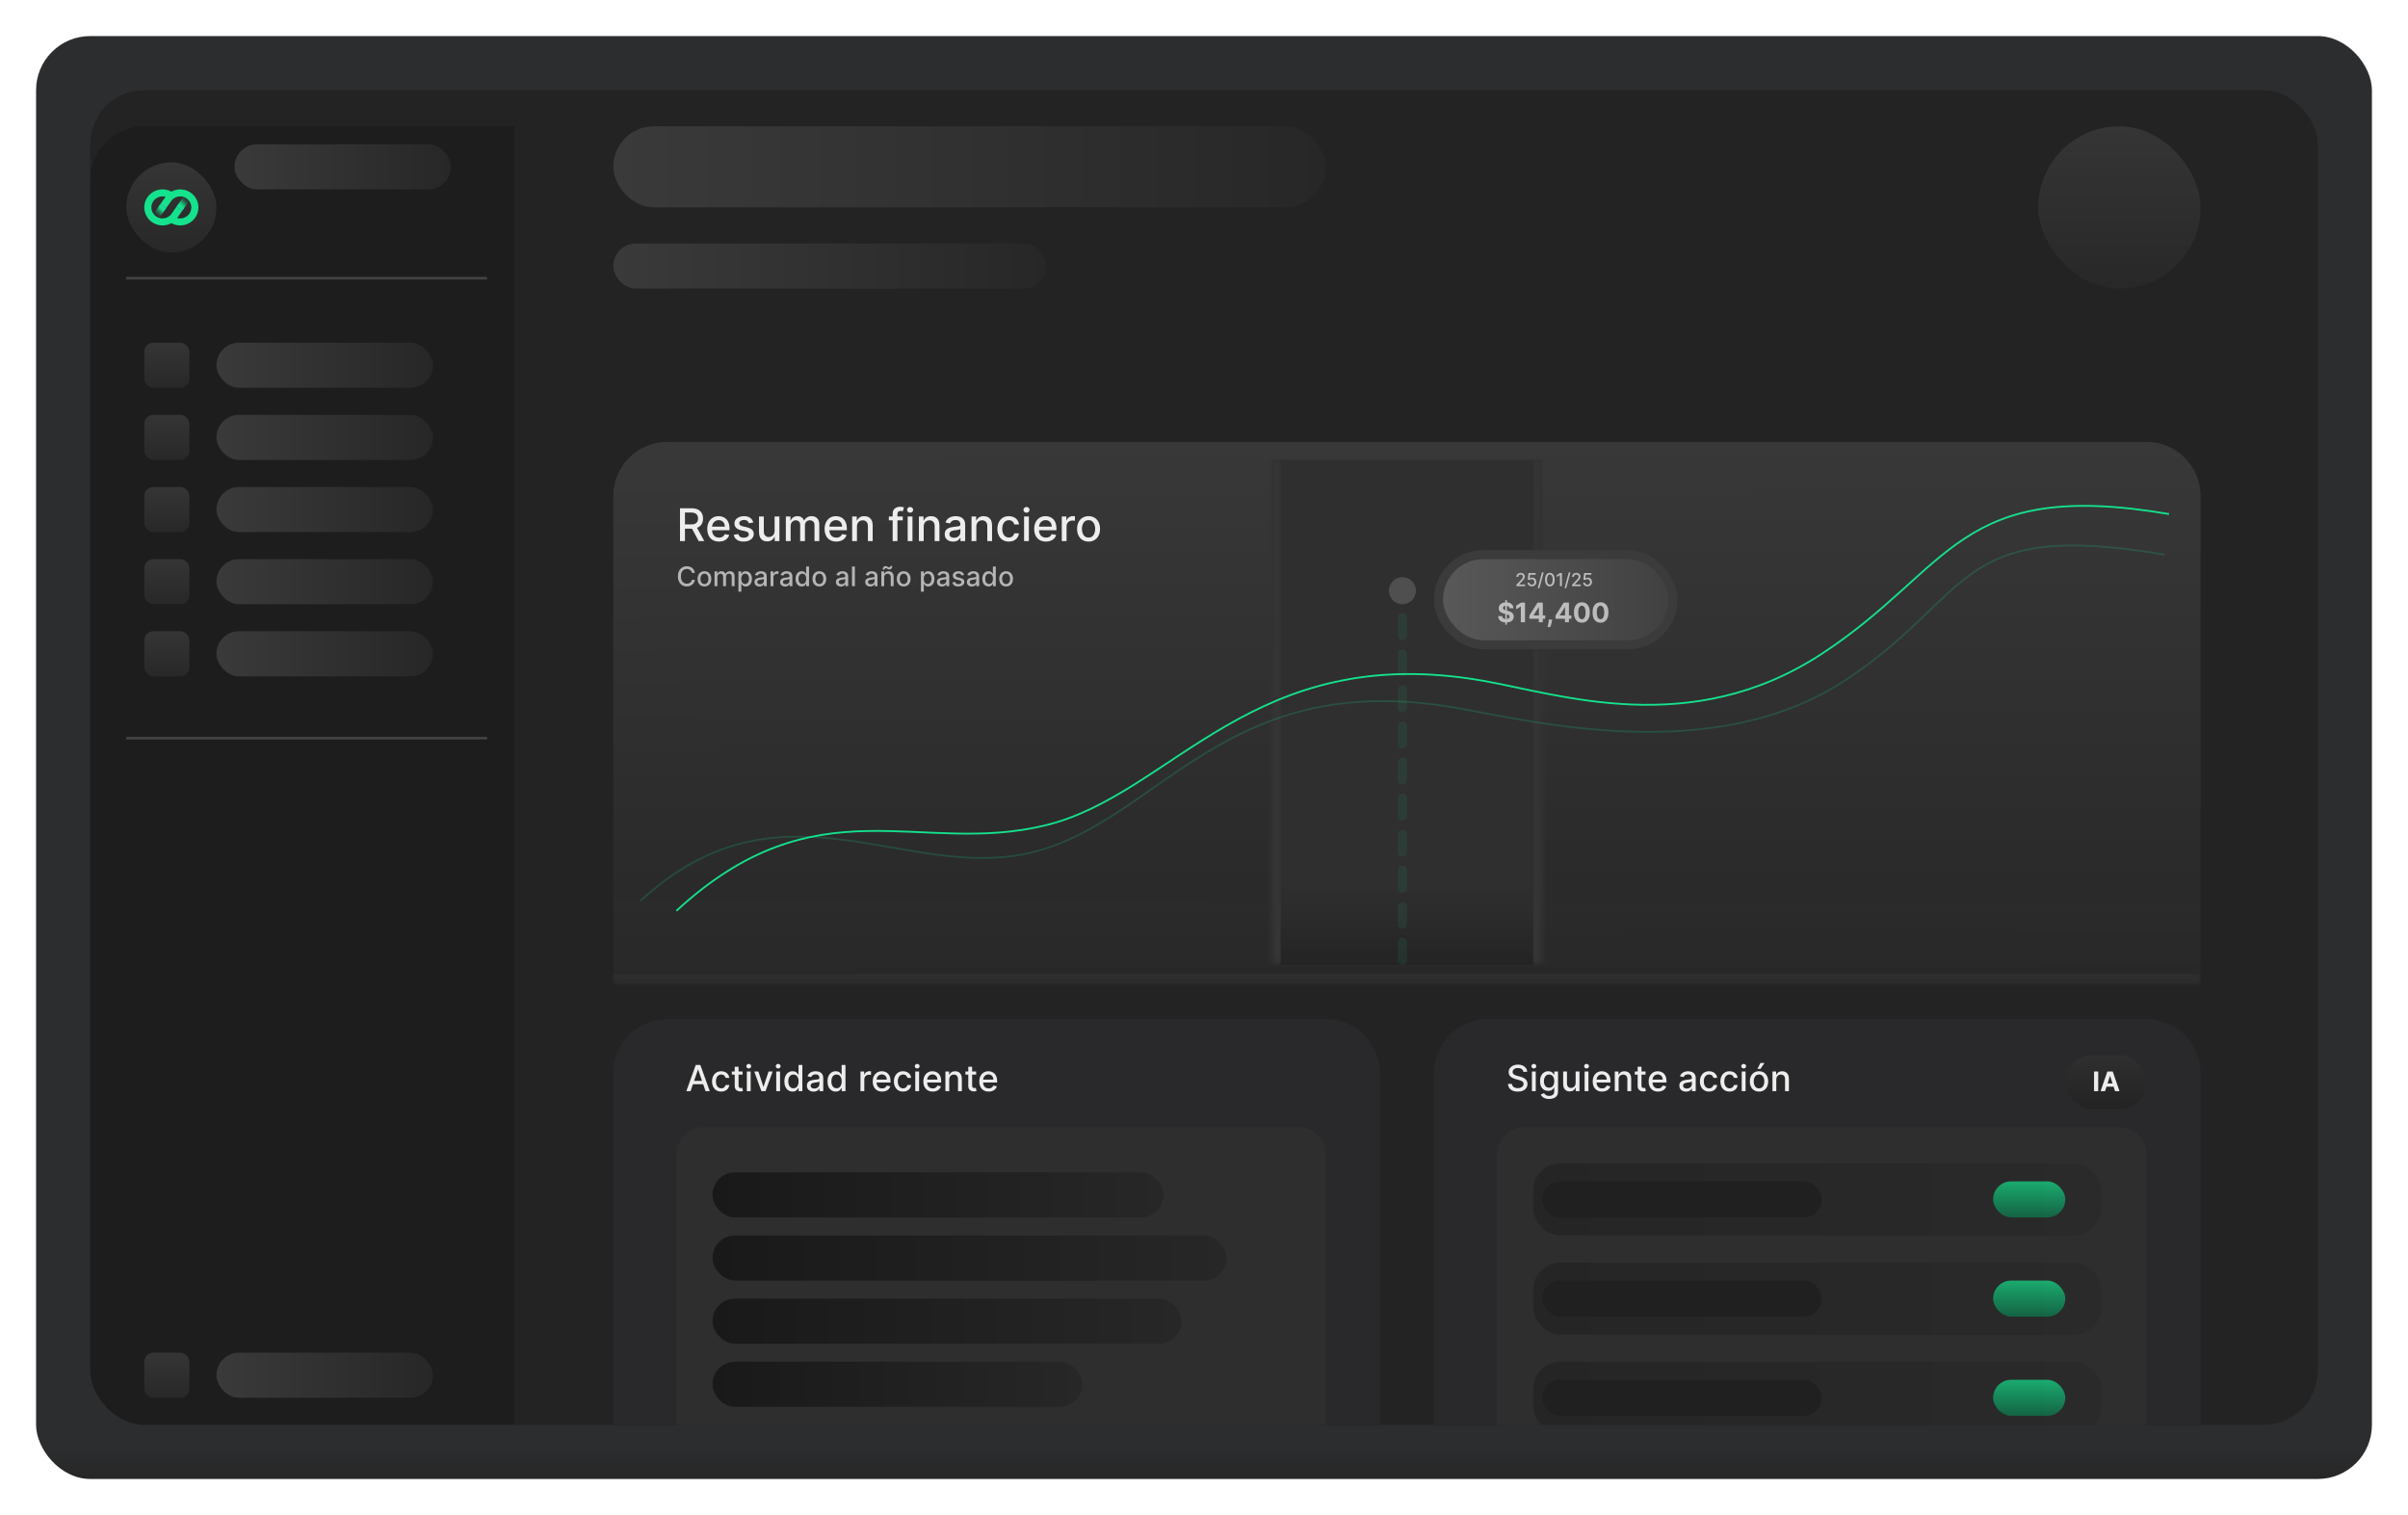 <svg width="267" height="168" viewBox="0 0 267 168" fill="none" xmlns="http://www.w3.org/2000/svg">
<g filter="url(#filter0_d_1_2)">
<rect x="4" width="259" height="160" rx="6" fill="url(#paint0_linear_1_2)"/>
<g clip-path="url(#clip0_1_2)">
<rect x="10" y="6" width="247" height="148" rx="6" fill="#232324"/>
<g filter="url(#filter1_d_1_2)">
<path d="M10 12C10 8.686 12.686 6 16 6H57V151H16C12.686 151 10 148.314 10 145V12Z" fill="#1D1D1D"/>
<g clip-path="url(#clip1_1_2)">
<rect x="14" y="10" width="10" height="10" rx="5" fill="url(#paint1_linear_1_2)"/>
<path d="M20.425 15.065L20.232 15.34L19.567 14.924L19.769 14.639L20.425 15.065Z" fill="#3657F9"/>
<path d="M18.428 15.078L18.291 15.272L17.62 14.865L17.763 14.662L18.428 15.078Z" fill="#3657F9"/>
<path d="M20.994 13.27C20.357 12.905 19.602 12.924 19.001 13.252C18.041 12.723 16.822 13.053 16.27 13.999C15.713 14.954 16.045 16.179 17.01 16.731C17.32 16.909 17.666 16.999 18.015 16.999C18.191 16.999 18.367 16.976 18.541 16.93C18.703 16.887 18.857 16.825 19 16.747C19.304 16.914 19.639 17 19.978 17C20.152 17 20.327 16.978 20.5 16.932C21.022 16.794 21.457 16.465 21.728 16.002C22.287 15.049 21.957 13.822 20.993 13.27H20.994ZM21.048 15.611C20.884 15.894 20.617 16.096 20.299 16.18C20.082 16.237 19.86 16.235 19.65 16.177C19.648 16.175 19.646 16.175 19.644 16.174L19.759 16.013L20.232 15.34L19.567 14.924L19.093 15.596L18.997 15.735L18.955 15.793C18.798 15.976 18.587 16.109 18.347 16.175C18.344 16.177 18.34 16.177 18.337 16.179C18.111 16.238 17.878 16.234 17.659 16.166C17.57 16.14 17.483 16.103 17.402 16.057C17.249 15.969 17.119 15.852 17.018 15.715C16.932 15.596 16.866 15.461 16.828 15.315C16.742 15 16.786 14.67 16.951 14.388C17.115 14.105 17.381 13.904 17.699 13.819C17.805 13.791 17.913 13.777 18.021 13.777C18.128 13.777 18.243 13.792 18.349 13.822C18.352 13.823 18.354 13.823 18.355 13.824L18.245 13.98L17.763 14.662L18.428 15.078L18.907 14.401L19.003 14.264L19.045 14.204C19.209 14.016 19.422 13.886 19.652 13.824C19.76 13.794 19.871 13.779 19.983 13.779C20.102 13.779 20.221 13.795 20.337 13.831C20.427 13.857 20.515 13.894 20.599 13.943C20.753 14.032 20.88 14.147 20.978 14.281C21.256 14.659 21.3 15.182 21.048 15.611L21.048 15.611Z" fill="#14E28D"/>
<path d="M20.978 14.281L20.668 14.72L20.232 15.34L19.567 14.924L19.942 14.392L20.009 14.297L20.337 13.831C20.427 13.857 20.515 13.894 20.599 13.943C20.753 14.032 20.88 14.147 20.978 14.281L20.978 14.281Z" fill="url(#paint2_linear_1_2)"/>
<path d="M18.051 15.586C18.053 15.592 18.055 15.598 18.056 15.604L18.064 15.594L18.051 15.586V15.586ZM18.051 15.586C18.053 15.592 18.055 15.598 18.056 15.604L18.064 15.594L18.051 15.586V15.586ZM18.051 15.586C18.053 15.592 18.055 15.598 18.056 15.604L18.064 15.594L18.051 15.586V15.586ZM18.051 15.586C18.053 15.592 18.055 15.598 18.056 15.604L18.064 15.594L18.051 15.586V15.586ZM18.051 15.586C18.053 15.592 18.055 15.598 18.056 15.604L18.064 15.594L18.051 15.586V15.586Z" fill="black"/>
<path d="M18.064 15.594L18.051 15.586C18.053 15.592 18.055 15.598 18.056 15.604L17.659 16.167C17.57 16.14 17.484 16.103 17.403 16.057C17.25 15.969 17.12 15.852 17.019 15.715L17.405 15.169L17.763 14.662L18.428 15.078L18.064 15.594V15.594Z" fill="url(#paint3_linear_1_2)"/>
<path d="M18.064 15.594L18.056 15.604C18.055 15.598 18.053 15.592 18.051 15.586L18.064 15.594V15.594Z" fill="url(#paint4_linear_1_2)"/>
</g>
<line x1="14" y1="22.85" x2="54" y2="22.85" stroke="#424242" stroke-width="0.3"/>
<line x1="14" y1="73.85" x2="54" y2="73.85" stroke="#424242" stroke-width="0.3"/>
<rect x="16" y="30" width="5" height="5" rx="1" fill="url(#paint5_linear_1_2)"/>
<rect x="24" y="30" width="24" height="5" rx="2.5" fill="url(#paint6_linear_1_2)"/>
<rect x="16" y="38" width="5" height="5" rx="1" fill="url(#paint7_linear_1_2)"/>
<rect x="24" y="38" width="24" height="5" rx="2.5" fill="url(#paint8_linear_1_2)"/>
<rect x="16" y="46" width="5" height="5" rx="1" fill="url(#paint9_linear_1_2)"/>
<rect x="24" y="46" width="24" height="5" rx="2.5" fill="url(#paint10_linear_1_2)"/>
<rect x="16" y="54" width="5" height="5" rx="1" fill="url(#paint11_linear_1_2)"/>
<rect x="24" y="54" width="24" height="5" rx="2.5" fill="url(#paint12_linear_1_2)"/>
<rect x="16" y="62" width="5" height="5" rx="1" fill="url(#paint13_linear_1_2)"/>
<rect x="24" y="62" width="24" height="5" rx="2.5" fill="url(#paint14_linear_1_2)"/>
<rect x="16" y="142" width="5" height="5" rx="1" fill="url(#paint15_linear_1_2)"/>
<rect x="24" y="142" width="24" height="5" rx="2.5" fill="url(#paint16_linear_1_2)"/>
</g>
<rect x="68" y="10" width="79" height="9" rx="4.5" fill="url(#paint17_linear_1_2)"/>
<rect x="26" y="12" width="24" height="5" rx="2.5" fill="url(#paint18_linear_1_2)"/>
<rect x="68" y="23" width="48" height="5" rx="2.5" fill="url(#paint19_linear_1_2)"/>
<rect x="226" y="10" width="18" height="18" rx="9" fill="url(#paint20_linear_1_2)"/>
<g filter="url(#filter2_d_1_2)">
<mask id="path-30-inside-1_1_2" fill="white">
<path d="M68 47C68 43.686 70.686 41 74 41H238C241.314 41 244 43.686 244 47V101H68V47Z"/>
</mask>
<path d="M68 47C68 43.686 70.686 41 74 41H238C241.314 41 244 43.686 244 47V101H68V47Z" fill="url(#paint21_linear_1_2)"/>
<path d="M68 41H244H68ZM244 102H68V100H244V102ZM68 101V41V101ZM244 41V101V41Z" fill="#2E2E2E" mask="url(#path-30-inside-1_1_2)"/>
<mask id="path-32-inside-2_1_2" fill="white">
<path d="M141 43H171V99H141V43Z"/>
</mask>
<path d="M141 43H171V99H141V43Z" fill="url(#paint22_linear_1_2)"/>
<path d="M170 43V99H172V43H170ZM142 99V43H140V99H142Z" fill="#343434" mask="url(#path-32-inside-2_1_2)"/>
<line x1="155.5" y1="98.5" x2="155.5" y2="58.5" stroke="#14E28D" stroke-opacity="0.08" stroke-linecap="round" stroke-dasharray="2 2"/>
<circle cx="155.5" cy="57.5" r="1.5" fill="#4F4F4F"/>
<rect x="159.5" y="53.5" width="26" height="10" rx="5" fill="url(#paint23_linear_1_2)"/>
<rect x="159.5" y="53.5" width="26" height="10" rx="5" stroke="#3B3B3B"/>
<path d="M168.14 57V56.841L168.632 56.331C168.685 56.276 168.728 56.227 168.762 56.185C168.797 56.143 168.822 56.103 168.839 56.065C168.857 56.028 168.865 55.987 168.865 55.945C168.865 55.896 168.854 55.855 168.831 55.82C168.808 55.784 168.777 55.757 168.738 55.738C168.699 55.718 168.654 55.709 168.605 55.709C168.553 55.709 168.508 55.719 168.469 55.741C168.43 55.762 168.4 55.792 168.379 55.831C168.358 55.87 168.348 55.915 168.348 55.967H168.138C168.138 55.879 168.159 55.801 168.2 55.735C168.24 55.669 168.296 55.617 168.367 55.581C168.438 55.544 168.519 55.526 168.609 55.526C168.701 55.526 168.781 55.544 168.851 55.58C168.921 55.616 168.976 55.666 169.015 55.728C169.054 55.79 169.074 55.86 169.074 55.938C169.074 55.992 169.064 56.045 169.043 56.097C169.023 56.148 168.989 56.206 168.939 56.269C168.889 56.332 168.82 56.409 168.732 56.499L168.442 56.801V56.812H169.097V57H168.14ZM169.847 57.02C169.758 57.02 169.678 57.003 169.607 56.969C169.536 56.934 169.48 56.887 169.438 56.827C169.395 56.767 169.373 56.698 169.37 56.621H169.583C169.588 56.683 169.616 56.735 169.666 56.775C169.716 56.815 169.777 56.835 169.847 56.835C169.902 56.835 169.952 56.822 169.995 56.797C170.039 56.771 170.073 56.735 170.097 56.69C170.122 56.644 170.135 56.592 170.135 56.534C170.135 56.475 170.122 56.422 170.097 56.376C170.071 56.329 170.036 56.293 169.991 56.266C169.946 56.24 169.895 56.226 169.837 56.226C169.793 56.226 169.749 56.233 169.705 56.249C169.66 56.264 169.624 56.284 169.597 56.308L169.396 56.278L169.477 55.545H170.277V55.734H169.66L169.614 56.141H169.622C169.651 56.113 169.688 56.09 169.735 56.072C169.782 56.053 169.833 56.044 169.887 56.044C169.976 56.044 170.054 56.065 170.124 56.107C170.193 56.149 170.248 56.207 170.288 56.28C170.328 56.352 170.348 56.436 170.347 56.53C170.348 56.624 170.326 56.708 170.283 56.782C170.241 56.856 170.182 56.914 170.106 56.957C170.031 56.999 169.944 57.02 169.847 57.02ZM171.164 55.477L170.695 57.219H170.505L170.974 55.477H171.164ZM171.847 57.024C171.735 57.024 171.639 56.994 171.56 56.935C171.48 56.877 171.419 56.791 171.377 56.679C171.335 56.567 171.314 56.432 171.314 56.273C171.314 56.116 171.335 55.981 171.377 55.869C171.42 55.758 171.481 55.672 171.561 55.614C171.641 55.555 171.736 55.526 171.847 55.526C171.959 55.526 172.054 55.555 172.134 55.614C172.213 55.673 172.274 55.758 172.316 55.87C172.359 55.981 172.38 56.116 172.38 56.273C172.38 56.432 172.359 56.568 172.317 56.68C172.275 56.791 172.214 56.877 172.134 56.936C172.055 56.995 171.959 57.024 171.847 57.024ZM171.847 56.834C171.946 56.834 172.023 56.786 172.078 56.69C172.134 56.594 172.162 56.455 172.162 56.273C172.162 56.153 172.149 56.051 172.124 55.967C172.099 55.883 172.062 55.82 172.015 55.777C171.968 55.733 171.912 55.712 171.847 55.712C171.749 55.712 171.673 55.76 171.617 55.856C171.561 55.953 171.533 56.092 171.532 56.273C171.532 56.395 171.545 56.497 171.57 56.581C171.595 56.664 171.632 56.727 171.678 56.771C171.725 56.813 171.782 56.834 171.847 56.834ZM173.184 55.545V57H172.964V55.766H172.955L172.607 55.993V55.783L172.97 55.545H173.184ZM174.134 55.477L173.665 57.219H173.476L173.945 55.477H174.134ZM174.312 57V56.841L174.804 56.331C174.857 56.276 174.9 56.227 174.934 56.185C174.969 56.143 174.994 56.103 175.011 56.065C175.028 56.028 175.037 55.987 175.037 55.945C175.037 55.896 175.026 55.855 175.003 55.82C174.98 55.784 174.949 55.757 174.91 55.738C174.871 55.718 174.826 55.709 174.777 55.709C174.725 55.709 174.679 55.719 174.641 55.741C174.602 55.762 174.572 55.792 174.551 55.831C174.53 55.87 174.52 55.915 174.52 55.967H174.31C174.31 55.879 174.331 55.801 174.371 55.735C174.412 55.669 174.468 55.617 174.539 55.581C174.61 55.544 174.691 55.526 174.781 55.526C174.873 55.526 174.953 55.544 175.023 55.58C175.093 55.616 175.147 55.666 175.187 55.728C175.226 55.79 175.246 55.86 175.246 55.938C175.246 55.992 175.236 56.045 175.215 56.097C175.195 56.148 175.161 56.206 175.111 56.269C175.061 56.332 174.992 56.409 174.903 56.499L174.614 56.801V56.812H175.269V57H174.312ZM176.018 57.02C175.929 57.02 175.849 57.003 175.778 56.969C175.708 56.934 175.652 56.887 175.609 56.827C175.567 56.767 175.545 56.698 175.542 56.621H175.755C175.76 56.683 175.788 56.735 175.838 56.775C175.888 56.815 175.948 56.835 176.018 56.835C176.074 56.835 176.124 56.822 176.167 56.797C176.21 56.771 176.245 56.735 176.269 56.69C176.294 56.644 176.307 56.592 176.307 56.534C176.307 56.475 176.294 56.422 176.268 56.376C176.243 56.329 176.208 56.293 176.163 56.266C176.118 56.24 176.067 56.226 176.009 56.226C175.965 56.226 175.921 56.233 175.876 56.249C175.832 56.264 175.796 56.284 175.768 56.308L175.567 56.278L175.649 55.545H176.449V55.734H175.832L175.786 56.141H175.794C175.822 56.113 175.86 56.09 175.907 56.072C175.954 56.053 176.005 56.044 176.059 56.044C176.147 56.044 176.226 56.065 176.295 56.107C176.365 56.149 176.42 56.207 176.46 56.28C176.5 56.352 176.52 56.436 176.519 56.53C176.52 56.624 176.498 56.708 176.455 56.782C176.413 56.856 176.353 56.914 176.278 56.957C176.202 56.999 176.116 57.02 176.018 57.02Z" fill="#EDEDED" fill-opacity="0.7"/>
<path d="M166.91 61.273V58.545H167.085V61.273H166.91ZM167.373 59.446C167.365 59.36 167.328 59.293 167.263 59.245C167.199 59.198 167.111 59.174 167 59.174C166.925 59.174 166.862 59.185 166.81 59.206C166.758 59.227 166.718 59.255 166.69 59.292C166.663 59.329 166.65 59.371 166.65 59.418C166.648 59.457 166.657 59.491 166.674 59.52C166.693 59.549 166.718 59.575 166.75 59.596C166.782 59.617 166.819 59.635 166.861 59.65C166.903 59.665 166.947 59.678 166.995 59.689L167.191 59.735C167.286 59.757 167.374 59.785 167.453 59.821C167.533 59.856 167.602 59.9 167.66 59.952C167.718 60.004 167.763 60.065 167.795 60.135C167.828 60.205 167.844 60.286 167.845 60.377C167.844 60.51 167.81 60.626 167.743 60.724C167.676 60.821 167.58 60.897 167.453 60.951C167.327 61.004 167.176 61.031 166.998 61.031C166.822 61.031 166.669 61.004 166.538 60.95C166.408 60.896 166.306 60.816 166.233 60.71C166.161 60.604 166.123 60.472 166.119 60.315H166.566C166.571 60.388 166.592 60.449 166.629 60.498C166.666 60.547 166.716 60.583 166.779 60.608C166.842 60.632 166.913 60.644 166.993 60.644C167.071 60.644 167.139 60.633 167.196 60.61C167.255 60.587 167.3 60.556 167.332 60.515C167.364 60.475 167.38 60.428 167.38 60.376C167.38 60.327 167.365 60.285 167.336 60.252C167.308 60.219 167.266 60.19 167.21 60.167C167.156 60.144 167.088 60.122 167.009 60.103L166.771 60.043C166.587 59.999 166.442 59.929 166.336 59.834C166.229 59.738 166.176 59.61 166.177 59.449C166.176 59.317 166.211 59.201 166.282 59.103C166.354 59.004 166.452 58.927 166.577 58.871C166.702 58.816 166.844 58.788 167.004 58.788C167.165 58.788 167.307 58.816 167.428 58.871C167.549 58.927 167.643 59.004 167.711 59.103C167.778 59.201 167.813 59.316 167.815 59.446H167.373ZM169.092 58.818V61H168.631V59.256H168.618L168.118 59.569V59.16L168.658 58.818H169.092ZM169.577 60.617V60.253L170.488 58.818H170.801V59.321H170.616L170.042 60.23V60.247H171.336V60.617H169.577ZM170.625 61V60.506L170.633 60.345V58.818H171.066V61H170.625ZM172.1 60.702L172.088 60.819C172.079 60.913 172.061 61.006 172.035 61.099C172.01 61.193 171.983 61.278 171.954 61.354C171.926 61.43 171.904 61.489 171.887 61.533H171.593C171.604 61.491 171.618 61.432 171.637 61.357C171.655 61.282 171.673 61.199 171.689 61.105C171.705 61.012 171.716 60.918 171.72 60.821L171.725 60.702H172.1ZM172.478 60.617V60.253L173.389 58.818H173.702V59.321H173.517L172.942 60.23V60.247H174.237V60.617H172.478ZM173.525 61V60.506L173.534 60.345V58.818H173.966V61H173.525ZM175.4 61.048C175.216 61.047 175.059 61.002 174.926 60.913C174.795 60.823 174.694 60.694 174.623 60.524C174.553 60.354 174.518 60.15 174.518 59.911C174.518 59.673 174.554 59.471 174.624 59.303C174.695 59.135 174.796 59.008 174.928 58.92C175.06 58.832 175.217 58.788 175.4 58.788C175.582 58.788 175.739 58.832 175.87 58.92C176.002 59.008 176.104 59.136 176.175 59.304C176.246 59.471 176.281 59.673 176.281 59.911C176.281 60.151 176.245 60.355 176.174 60.525C176.104 60.695 176.003 60.824 175.871 60.914C175.74 61.003 175.583 61.048 175.4 61.048ZM175.4 60.666C175.525 60.666 175.624 60.603 175.699 60.477C175.773 60.351 175.81 60.163 175.81 59.911C175.81 59.746 175.793 59.608 175.759 59.498C175.725 59.388 175.678 59.305 175.616 59.25C175.555 59.194 175.483 59.166 175.4 59.166C175.275 59.166 175.176 59.229 175.101 59.353C175.027 59.477 174.989 59.663 174.988 59.911C174.988 60.079 175.005 60.219 175.038 60.331C175.072 60.443 175.12 60.526 175.182 60.582C175.244 60.638 175.316 60.666 175.4 60.666ZM177.465 61.048C177.282 61.047 177.124 61.002 176.992 60.913C176.861 60.823 176.759 60.694 176.688 60.524C176.618 60.354 176.583 60.15 176.584 59.911C176.584 59.673 176.619 59.471 176.689 59.303C176.76 59.135 176.862 59.008 176.993 58.92C177.125 58.832 177.282 58.788 177.465 58.788C177.647 58.788 177.804 58.832 177.936 58.92C178.068 59.008 178.169 59.136 178.241 59.304C178.312 59.471 178.347 59.673 178.346 59.911C178.346 60.151 178.31 60.355 178.239 60.525C178.169 60.695 178.068 60.824 177.937 60.914C177.805 61.003 177.648 61.048 177.465 61.048ZM177.465 60.666C177.59 60.666 177.69 60.603 177.764 60.477C177.839 60.351 177.876 60.163 177.875 59.911C177.875 59.746 177.858 59.608 177.824 59.498C177.791 59.388 177.743 59.305 177.681 59.25C177.62 59.194 177.548 59.166 177.465 59.166C177.341 59.166 177.241 59.229 177.167 59.353C177.092 59.477 177.054 59.663 177.054 59.911C177.054 60.079 177.07 60.219 177.104 60.331C177.138 60.443 177.186 60.526 177.248 60.582C177.309 60.638 177.382 60.666 177.465 60.666Z" fill="#EDEDED" fill-opacity="0.7"/>
<path d="M77.052 55.528H76.719C76.707 55.457 76.683 55.394 76.648 55.34C76.613 55.286 76.571 55.24 76.52 55.203C76.47 55.165 76.413 55.137 76.351 55.117C76.289 55.098 76.223 55.089 76.154 55.089C76.028 55.089 75.915 55.12 75.816 55.184C75.717 55.247 75.639 55.34 75.582 55.462C75.525 55.584 75.496 55.733 75.496 55.909C75.496 56.087 75.525 56.236 75.582 56.359C75.639 56.481 75.718 56.573 75.817 56.636C75.916 56.698 76.028 56.729 76.153 56.729C76.222 56.729 76.287 56.72 76.349 56.702C76.411 56.682 76.468 56.654 76.518 56.617C76.569 56.581 76.611 56.535 76.646 56.482C76.681 56.428 76.706 56.367 76.719 56.297L77.052 56.298C77.034 56.405 77 56.504 76.948 56.594C76.898 56.684 76.833 56.761 76.754 56.826C76.675 56.891 76.585 56.941 76.483 56.977C76.381 57.012 76.271 57.03 76.151 57.03C75.962 57.03 75.793 56.985 75.646 56.896C75.498 56.805 75.381 56.676 75.296 56.509C75.212 56.341 75.169 56.141 75.169 55.909C75.169 55.676 75.212 55.476 75.297 55.309C75.382 55.142 75.499 55.013 75.647 54.924C75.794 54.834 75.962 54.788 76.151 54.788C76.266 54.788 76.374 54.805 76.474 54.838C76.575 54.871 76.666 54.919 76.746 54.983C76.826 55.047 76.893 55.124 76.945 55.216C76.998 55.306 77.033 55.41 77.052 55.528ZM78.109 57.033C77.956 57.033 77.822 56.998 77.708 56.928C77.594 56.857 77.505 56.759 77.442 56.633C77.378 56.506 77.347 56.358 77.347 56.189C77.347 56.02 77.378 55.871 77.442 55.744C77.505 55.617 77.594 55.518 77.708 55.448C77.822 55.377 77.956 55.342 78.109 55.342C78.263 55.342 78.397 55.377 78.511 55.448C78.625 55.518 78.714 55.617 78.777 55.744C78.841 55.871 78.872 56.02 78.872 56.189C78.872 56.358 78.841 56.506 78.777 56.633C78.714 56.759 78.625 56.857 78.511 56.928C78.397 56.998 78.263 57.033 78.109 57.033ZM78.111 56.766C78.21 56.766 78.292 56.739 78.358 56.687C78.423 56.634 78.471 56.564 78.503 56.477C78.534 56.39 78.55 56.293 78.55 56.188C78.55 56.084 78.534 55.988 78.503 55.901C78.471 55.812 78.423 55.742 78.358 55.689C78.292 55.635 78.21 55.609 78.111 55.609C78.01 55.609 77.927 55.635 77.861 55.689C77.796 55.742 77.747 55.812 77.715 55.901C77.684 55.988 77.668 56.084 77.668 56.188C77.668 56.293 77.684 56.39 77.715 56.477C77.747 56.564 77.796 56.634 77.861 56.687C77.927 56.739 78.01 56.766 78.111 56.766ZM79.228 57V55.364H79.534V55.63H79.554C79.588 55.54 79.644 55.469 79.721 55.419C79.799 55.368 79.891 55.342 79.999 55.342C80.109 55.342 80.2 55.368 80.274 55.419C80.349 55.47 80.404 55.541 80.439 55.63H80.456C80.495 55.543 80.557 55.473 80.643 55.421C80.728 55.369 80.829 55.342 80.947 55.342C81.096 55.342 81.217 55.389 81.311 55.482C81.405 55.575 81.452 55.715 81.452 55.903V57H81.134V55.932C81.134 55.822 81.103 55.742 81.043 55.692C80.983 55.642 80.911 55.617 80.827 55.617C80.723 55.617 80.643 55.649 80.585 55.713C80.528 55.776 80.499 55.858 80.499 55.957V57H80.181V55.912C80.181 55.824 80.154 55.752 80.098 55.698C80.043 55.644 79.971 55.617 79.882 55.617C79.822 55.617 79.766 55.633 79.715 55.665C79.664 55.696 79.623 55.74 79.592 55.796C79.562 55.852 79.546 55.917 79.546 55.991V57H79.228ZM81.879 57.614V55.364H82.19V55.629H82.217C82.235 55.595 82.262 55.555 82.297 55.511C82.332 55.466 82.38 55.427 82.442 55.394C82.504 55.359 82.585 55.342 82.687 55.342C82.819 55.342 82.937 55.376 83.04 55.443C83.144 55.509 83.225 55.605 83.284 55.731C83.344 55.857 83.374 56.008 83.374 56.185C83.374 56.362 83.344 56.514 83.285 56.64C83.227 56.766 83.145 56.863 83.043 56.931C82.939 56.998 82.822 57.032 82.69 57.032C82.591 57.032 82.509 57.015 82.446 56.982C82.383 56.949 82.334 56.909 82.299 56.865C82.263 56.82 82.236 56.78 82.217 56.745H82.198V57.614H81.879ZM82.191 56.182C82.191 56.297 82.208 56.398 82.241 56.484C82.275 56.571 82.323 56.639 82.386 56.688C82.45 56.736 82.527 56.76 82.618 56.76C82.714 56.76 82.793 56.735 82.857 56.685C82.921 56.633 82.969 56.564 83.002 56.477C83.035 56.39 83.052 56.291 83.052 56.182C83.052 56.074 83.036 55.977 83.003 55.891C82.971 55.805 82.923 55.737 82.858 55.688C82.794 55.638 82.714 55.613 82.618 55.613C82.526 55.613 82.448 55.637 82.384 55.684C82.321 55.732 82.273 55.798 82.24 55.883C82.208 55.969 82.191 56.068 82.191 56.182ZM84.207 57.036C84.103 57.036 84.01 57.017 83.926 56.979C83.842 56.94 83.775 56.883 83.727 56.809C83.678 56.735 83.654 56.645 83.654 56.538C83.654 56.445 83.672 56.369 83.707 56.31C83.743 56.25 83.791 56.203 83.851 56.168C83.912 56.133 83.979 56.107 84.053 56.089C84.128 56.071 84.204 56.058 84.281 56.049C84.379 56.037 84.459 56.028 84.52 56.021C84.581 56.013 84.626 56.001 84.653 55.984C84.681 55.967 84.695 55.939 84.695 55.901V55.893C84.695 55.8 84.669 55.728 84.616 55.677C84.564 55.626 84.487 55.6 84.384 55.6C84.276 55.6 84.192 55.624 84.13 55.672C84.069 55.718 84.027 55.771 84.004 55.828L83.704 55.76C83.74 55.66 83.791 55.58 83.86 55.519C83.928 55.457 84.008 55.413 84.097 55.385C84.187 55.356 84.281 55.342 84.379 55.342C84.445 55.342 84.514 55.35 84.587 55.366C84.661 55.381 84.73 55.408 84.794 55.449C84.859 55.489 84.912 55.547 84.953 55.623C84.994 55.697 85.014 55.794 85.014 55.913V57H84.703V56.776H84.691C84.67 56.818 84.639 56.858 84.598 56.898C84.557 56.938 84.504 56.971 84.439 56.997C84.375 57.023 84.297 57.036 84.207 57.036ZM84.276 56.781C84.364 56.781 84.439 56.763 84.502 56.728C84.565 56.694 84.613 56.648 84.646 56.592C84.679 56.535 84.696 56.474 84.696 56.41V56.199C84.685 56.21 84.663 56.221 84.63 56.231C84.598 56.24 84.561 56.248 84.52 56.255C84.479 56.262 84.439 56.268 84.4 56.273C84.361 56.278 84.328 56.283 84.302 56.286C84.24 56.294 84.183 56.307 84.132 56.326C84.082 56.344 84.041 56.371 84.011 56.406C83.981 56.44 83.966 56.485 83.966 56.542C83.966 56.621 83.995 56.68 84.053 56.721C84.112 56.761 84.186 56.781 84.276 56.781ZM85.439 57V55.364H85.747V55.624H85.764C85.793 55.535 85.846 55.466 85.921 55.416C85.997 55.365 86.083 55.339 86.179 55.339C86.199 55.339 86.222 55.34 86.249 55.341C86.277 55.343 86.299 55.344 86.314 55.347V55.651C86.302 55.648 86.279 55.644 86.246 55.64C86.214 55.635 86.181 55.632 86.148 55.632C86.073 55.632 86.006 55.648 85.947 55.68C85.889 55.711 85.843 55.755 85.808 55.811C85.774 55.867 85.757 55.93 85.757 56.001V57H85.439ZM87.052 57.036C86.948 57.036 86.854 57.017 86.77 56.979C86.687 56.94 86.62 56.883 86.571 56.809C86.523 56.735 86.499 56.645 86.499 56.538C86.499 56.445 86.516 56.369 86.552 56.31C86.588 56.25 86.635 56.203 86.696 56.168C86.756 56.133 86.824 56.107 86.898 56.089C86.973 56.071 87.049 56.058 87.126 56.049C87.224 56.037 87.304 56.028 87.365 56.021C87.426 56.013 87.47 56.001 87.498 55.984C87.526 55.967 87.54 55.939 87.54 55.901V55.893C87.54 55.8 87.513 55.728 87.461 55.677C87.409 55.626 87.332 55.6 87.228 55.6C87.121 55.6 87.037 55.624 86.975 55.672C86.914 55.718 86.872 55.771 86.848 55.828L86.549 55.76C86.584 55.66 86.636 55.58 86.704 55.519C86.773 55.457 86.853 55.413 86.942 55.385C87.031 55.356 87.126 55.342 87.224 55.342C87.29 55.342 87.359 55.35 87.432 55.366C87.506 55.381 87.575 55.408 87.639 55.449C87.703 55.489 87.756 55.547 87.797 55.623C87.839 55.697 87.859 55.794 87.859 55.913V57H87.548V56.776H87.535C87.515 56.818 87.484 56.858 87.443 56.898C87.401 56.938 87.349 56.971 87.284 56.997C87.219 57.023 87.142 57.036 87.052 57.036ZM87.121 56.781C87.209 56.781 87.284 56.763 87.347 56.728C87.41 56.694 87.458 56.648 87.491 56.592C87.524 56.535 87.541 56.474 87.541 56.41V56.199C87.529 56.21 87.507 56.221 87.475 56.231C87.443 56.24 87.406 56.248 87.365 56.255C87.324 56.262 87.284 56.268 87.245 56.273C87.205 56.278 87.173 56.283 87.147 56.286C87.085 56.294 87.028 56.307 86.977 56.326C86.927 56.344 86.886 56.371 86.856 56.406C86.826 56.44 86.811 56.485 86.811 56.542C86.811 56.621 86.84 56.68 86.898 56.721C86.957 56.761 87.031 56.781 87.121 56.781ZM88.896 57.032C88.764 57.032 88.646 56.998 88.542 56.931C88.439 56.863 88.358 56.766 88.299 56.64C88.241 56.514 88.212 56.362 88.212 56.185C88.212 56.008 88.242 55.857 88.3 55.731C88.36 55.605 88.442 55.509 88.546 55.443C88.649 55.376 88.767 55.342 88.898 55.342C89 55.342 89.081 55.359 89.143 55.394C89.206 55.427 89.254 55.466 89.288 55.511C89.323 55.555 89.35 55.595 89.369 55.629H89.388V54.818H89.707V57H89.396V56.745H89.369C89.35 56.78 89.322 56.82 89.286 56.865C89.25 56.909 89.201 56.949 89.139 56.982C89.076 57.015 88.996 57.032 88.896 57.032ZM88.966 56.76C89.058 56.76 89.135 56.736 89.199 56.688C89.263 56.639 89.311 56.571 89.344 56.484C89.377 56.398 89.394 56.297 89.394 56.182C89.394 56.068 89.377 55.969 89.344 55.883C89.312 55.798 89.264 55.732 89.201 55.684C89.138 55.637 89.059 55.613 88.966 55.613C88.871 55.613 88.791 55.638 88.727 55.688C88.663 55.737 88.614 55.805 88.582 55.891C88.55 55.977 88.534 56.074 88.534 56.182C88.534 56.291 88.55 56.39 88.583 56.477C88.615 56.564 88.664 56.633 88.728 56.685C88.792 56.735 88.872 56.76 88.966 56.76ZM90.851 57.033C90.697 57.033 90.563 56.998 90.449 56.928C90.335 56.857 90.246 56.759 90.183 56.633C90.12 56.506 90.088 56.358 90.088 56.189C90.088 56.02 90.12 55.871 90.183 55.744C90.246 55.617 90.335 55.518 90.449 55.448C90.563 55.377 90.697 55.342 90.851 55.342C91.004 55.342 91.138 55.377 91.252 55.448C91.367 55.518 91.455 55.617 91.519 55.744C91.582 55.871 91.614 56.02 91.614 56.189C91.614 56.358 91.582 56.506 91.519 56.633C91.455 56.759 91.367 56.857 91.252 56.928C91.138 56.998 91.004 57.033 90.851 57.033ZM90.852 56.766C90.951 56.766 91.034 56.739 91.099 56.687C91.164 56.634 91.213 56.564 91.244 56.477C91.276 56.39 91.292 56.293 91.292 56.188C91.292 56.084 91.276 55.988 91.244 55.901C91.213 55.812 91.164 55.742 91.099 55.689C91.034 55.635 90.951 55.609 90.852 55.609C90.752 55.609 90.668 55.635 90.603 55.689C90.537 55.742 90.489 55.812 90.457 55.901C90.425 55.988 90.41 56.084 90.41 56.188C90.41 56.293 90.425 56.39 90.457 56.477C90.489 56.564 90.537 56.634 90.603 56.687C90.668 56.739 90.752 56.766 90.852 56.766ZM93.239 57.036C93.135 57.036 93.042 57.017 92.958 56.979C92.874 56.94 92.808 56.883 92.759 56.809C92.71 56.735 92.686 56.645 92.686 56.538C92.686 56.445 92.704 56.369 92.74 56.31C92.775 56.25 92.823 56.203 92.883 56.168C92.944 56.133 93.011 56.107 93.086 56.089C93.16 56.071 93.236 56.058 93.314 56.049C93.412 56.037 93.491 56.028 93.552 56.021C93.614 56.013 93.658 56.001 93.686 55.984C93.713 55.967 93.727 55.939 93.727 55.901V55.893C93.727 55.8 93.701 55.728 93.648 55.677C93.596 55.626 93.519 55.6 93.416 55.6C93.309 55.6 93.224 55.624 93.162 55.672C93.101 55.718 93.059 55.771 93.036 55.828L92.736 55.76C92.772 55.66 92.824 55.58 92.892 55.519C92.961 55.457 93.04 55.413 93.129 55.385C93.219 55.356 93.313 55.342 93.412 55.342C93.477 55.342 93.546 55.35 93.62 55.366C93.693 55.381 93.762 55.408 93.826 55.449C93.891 55.489 93.944 55.547 93.985 55.623C94.026 55.697 94.047 55.794 94.047 55.913V57H93.736V56.776H93.723C93.702 56.818 93.671 56.858 93.63 56.898C93.589 56.938 93.536 56.971 93.471 56.997C93.407 57.023 93.329 57.036 93.239 57.036ZM93.308 56.781C93.397 56.781 93.472 56.763 93.534 56.728C93.597 56.694 93.645 56.648 93.678 56.592C93.712 56.535 93.728 56.474 93.728 56.41V56.199C93.717 56.21 93.695 56.221 93.662 56.231C93.63 56.24 93.594 56.248 93.552 56.255C93.511 56.262 93.471 56.268 93.432 56.273C93.393 56.278 93.36 56.283 93.334 56.286C93.272 56.294 93.216 56.307 93.165 56.326C93.114 56.344 93.074 56.371 93.043 56.406C93.013 56.44 92.998 56.485 92.998 56.542C92.998 56.621 93.028 56.68 93.086 56.721C93.144 56.761 93.218 56.781 93.308 56.781ZM94.79 54.818V57H94.471V54.818H94.79ZM96.488 57.036C96.385 57.036 96.291 57.017 96.207 56.979C96.123 56.94 96.057 56.883 96.008 56.809C95.959 56.735 95.935 56.645 95.935 56.538C95.935 56.445 95.953 56.369 95.989 56.31C96.024 56.25 96.072 56.203 96.132 56.168C96.193 56.133 96.26 56.107 96.335 56.089C96.409 56.071 96.485 56.058 96.563 56.049C96.661 56.037 96.74 56.028 96.801 56.021C96.862 56.013 96.907 56.001 96.935 55.984C96.962 55.967 96.976 55.939 96.976 55.901V55.893C96.976 55.8 96.95 55.728 96.897 55.677C96.845 55.626 96.768 55.6 96.665 55.6C96.558 55.6 96.473 55.624 96.412 55.672C96.35 55.718 96.308 55.771 96.285 55.828L95.985 55.76C96.021 55.66 96.073 55.58 96.141 55.519C96.21 55.457 96.289 55.413 96.379 55.385C96.468 55.356 96.562 55.342 96.661 55.342C96.726 55.342 96.795 55.35 96.868 55.366C96.942 55.381 97.011 55.408 97.075 55.449C97.14 55.489 97.193 55.547 97.234 55.623C97.275 55.697 97.296 55.794 97.296 55.913V57H96.985V56.776H96.972C96.951 56.818 96.92 56.858 96.879 56.898C96.838 56.938 96.785 56.971 96.72 56.997C96.656 57.023 96.578 57.036 96.488 57.036ZM96.557 56.781C96.645 56.781 96.721 56.763 96.783 56.728C96.847 56.694 96.894 56.648 96.927 56.592C96.96 56.535 96.977 56.474 96.977 56.41V56.199C96.966 56.21 96.944 56.221 96.911 56.231C96.879 56.24 96.843 56.248 96.801 56.255C96.76 56.262 96.72 56.268 96.681 56.273C96.642 56.278 96.609 56.283 96.583 56.286C96.521 56.294 96.465 56.307 96.414 56.326C96.363 56.344 96.323 56.371 96.292 56.406C96.262 56.44 96.247 56.485 96.247 56.542C96.247 56.621 96.276 56.68 96.335 56.721C96.393 56.761 96.467 56.781 96.557 56.781ZM98.038 56.028V57H97.72V55.364H98.026V55.63H98.046C98.084 55.543 98.143 55.474 98.223 55.421C98.304 55.369 98.406 55.342 98.529 55.342C98.64 55.342 98.738 55.366 98.822 55.413C98.905 55.459 98.97 55.528 99.016 55.619C99.063 55.711 99.086 55.824 99.086 55.959V57H98.767V55.998C98.767 55.879 98.736 55.786 98.674 55.719C98.613 55.652 98.528 55.618 98.42 55.618C98.346 55.618 98.28 55.634 98.223 55.666C98.166 55.698 98.121 55.745 98.088 55.807C98.055 55.868 98.038 55.942 98.038 56.028ZM98.082 55.166L97.868 55.159C97.868 55.041 97.9 54.947 97.963 54.877C98.027 54.806 98.106 54.771 98.199 54.771C98.243 54.771 98.281 54.779 98.313 54.794C98.346 54.808 98.377 54.825 98.405 54.844C98.434 54.862 98.463 54.879 98.491 54.894C98.52 54.908 98.553 54.915 98.588 54.915C98.629 54.915 98.663 54.9 98.688 54.868C98.715 54.837 98.728 54.798 98.728 54.752L98.938 54.766C98.938 54.885 98.906 54.978 98.842 55.046C98.778 55.114 98.699 55.148 98.606 55.148C98.556 55.148 98.514 55.141 98.481 55.127C98.448 55.112 98.419 55.096 98.393 55.077C98.368 55.058 98.341 55.041 98.314 55.026C98.287 55.011 98.255 55.004 98.218 55.004C98.178 55.004 98.145 55.019 98.12 55.05C98.095 55.081 98.082 55.119 98.082 55.166ZM100.202 57.033C100.049 57.033 99.915 56.998 99.801 56.928C99.686 56.857 99.597 56.759 99.534 56.633C99.471 56.506 99.439 56.358 99.439 56.189C99.439 56.02 99.471 55.871 99.534 55.744C99.597 55.617 99.686 55.518 99.801 55.448C99.915 55.377 100.049 55.342 100.202 55.342C100.356 55.342 100.49 55.377 100.604 55.448C100.718 55.518 100.807 55.617 100.87 55.744C100.933 55.871 100.965 56.02 100.965 56.189C100.965 56.358 100.933 56.506 100.87 56.633C100.807 56.759 100.718 56.857 100.604 56.928C100.49 56.998 100.356 57.033 100.202 57.033ZM100.203 56.766C100.303 56.766 100.385 56.739 100.45 56.687C100.516 56.634 100.564 56.564 100.595 56.477C100.627 56.39 100.643 56.293 100.643 56.188C100.643 56.084 100.627 55.988 100.595 55.901C100.564 55.812 100.516 55.742 100.45 55.689C100.385 55.635 100.303 55.609 100.203 55.609C100.103 55.609 100.02 55.635 99.954 55.689C99.889 55.742 99.84 55.812 99.808 55.901C99.777 55.988 99.761 56.084 99.761 56.188C99.761 56.293 99.777 56.39 99.808 56.477C99.84 56.564 99.889 56.634 99.954 56.687C100.02 56.739 100.103 56.766 100.203 56.766ZM102.115 57.614V55.364H102.426V55.629H102.452C102.471 55.595 102.497 55.555 102.532 55.511C102.567 55.466 102.615 55.427 102.677 55.394C102.739 55.359 102.82 55.342 102.922 55.342C103.054 55.342 103.172 55.376 103.276 55.443C103.379 55.509 103.461 55.605 103.52 55.731C103.579 55.857 103.609 56.008 103.609 56.185C103.609 56.362 103.58 56.514 103.521 56.64C103.462 56.766 103.381 56.863 103.278 56.931C103.175 56.998 103.057 57.032 102.925 57.032C102.826 57.032 102.744 57.015 102.681 56.982C102.619 56.949 102.57 56.909 102.534 56.865C102.499 56.82 102.471 56.78 102.452 56.745H102.433V57.614H102.115ZM102.427 56.182C102.427 56.297 102.443 56.398 102.477 56.484C102.51 56.571 102.558 56.639 102.622 56.688C102.685 56.736 102.762 56.76 102.854 56.76C102.949 56.76 103.029 56.735 103.093 56.685C103.156 56.633 103.205 56.564 103.237 56.477C103.271 56.39 103.287 56.291 103.287 56.182C103.287 56.074 103.271 55.977 103.238 55.891C103.206 55.805 103.158 55.737 103.094 55.688C103.03 55.638 102.95 55.613 102.854 55.613C102.762 55.613 102.683 55.637 102.619 55.684C102.556 55.732 102.508 55.798 102.476 55.883C102.443 55.969 102.427 56.068 102.427 56.182ZM104.442 57.036C104.339 57.036 104.245 57.017 104.161 56.979C104.077 56.94 104.011 56.883 103.962 56.809C103.914 56.735 103.889 56.645 103.889 56.538C103.889 56.445 103.907 56.369 103.943 56.31C103.978 56.25 104.026 56.203 104.086 56.168C104.147 56.133 104.214 56.107 104.289 56.089C104.363 56.071 104.439 56.058 104.517 56.049C104.615 56.037 104.694 56.028 104.756 56.021C104.817 56.013 104.861 56.001 104.889 55.984C104.916 55.967 104.93 55.939 104.93 55.901V55.893C104.93 55.8 104.904 55.728 104.851 55.677C104.8 55.626 104.722 55.6 104.619 55.6C104.512 55.6 104.427 55.624 104.366 55.672C104.305 55.718 104.262 55.771 104.239 55.828L103.939 55.76C103.975 55.66 104.027 55.58 104.095 55.519C104.164 55.457 104.243 55.413 104.333 55.385C104.422 55.356 104.516 55.342 104.615 55.342C104.68 55.342 104.749 55.35 104.823 55.366C104.896 55.381 104.965 55.408 105.029 55.449C105.094 55.489 105.147 55.547 105.188 55.623C105.229 55.697 105.25 55.794 105.25 55.913V57H104.939V56.776H104.926C104.905 56.818 104.874 56.858 104.833 56.898C104.792 56.938 104.739 56.971 104.675 56.997C104.61 57.023 104.532 57.036 104.442 57.036ZM104.512 56.781C104.6 56.781 104.675 56.763 104.737 56.728C104.801 56.694 104.849 56.648 104.881 56.592C104.915 56.535 104.931 56.474 104.931 56.41V56.199C104.92 56.21 104.898 56.221 104.865 56.231C104.833 56.24 104.797 56.248 104.756 56.255C104.714 56.262 104.674 56.268 104.635 56.273C104.596 56.278 104.563 56.283 104.537 56.286C104.475 56.294 104.419 56.307 104.368 56.326C104.317 56.344 104.277 56.371 104.246 56.406C104.216 56.44 104.202 56.485 104.202 56.542C104.202 56.621 104.231 56.68 104.289 56.721C104.347 56.761 104.421 56.781 104.512 56.781ZM106.9 55.763L106.612 55.814C106.6 55.777 106.58 55.742 106.554 55.709C106.528 55.675 106.494 55.648 106.45 55.627C106.406 55.605 106.351 55.595 106.285 55.595C106.194 55.595 106.119 55.615 106.059 55.656C105.998 55.695 105.968 55.747 105.968 55.81C105.968 55.865 105.988 55.909 106.029 55.942C106.069 55.975 106.135 56.003 106.225 56.024L106.485 56.084C106.635 56.119 106.748 56.172 106.821 56.245C106.895 56.317 106.932 56.411 106.932 56.527C106.932 56.625 106.904 56.712 106.847 56.789C106.791 56.865 106.712 56.925 106.612 56.968C106.511 57.011 106.395 57.033 106.263 57.033C106.08 57.033 105.93 56.994 105.815 56.916C105.699 56.837 105.628 56.725 105.602 56.58L105.91 56.533C105.929 56.614 105.968 56.674 106.028 56.716C106.087 56.756 106.165 56.776 106.261 56.776C106.366 56.776 106.449 56.755 106.511 56.711C106.574 56.667 106.605 56.614 106.605 56.55C106.605 56.499 106.586 56.456 106.548 56.422C106.51 56.387 106.452 56.36 106.374 56.343L106.097 56.282C105.944 56.247 105.831 56.192 105.758 56.116C105.686 56.04 105.65 55.944 105.65 55.827C105.65 55.73 105.677 55.646 105.731 55.574C105.785 55.501 105.859 55.445 105.954 55.404C106.049 55.363 106.158 55.342 106.281 55.342C106.458 55.342 106.597 55.381 106.699 55.457C106.801 55.533 106.868 55.635 106.9 55.763ZM107.759 57.036C107.655 57.036 107.561 57.017 107.477 56.979C107.394 56.94 107.327 56.883 107.278 56.809C107.23 56.735 107.206 56.645 107.206 56.538C107.206 56.445 107.224 56.369 107.259 56.31C107.295 56.25 107.343 56.203 107.403 56.168C107.463 56.133 107.531 56.107 107.605 56.089C107.68 56.071 107.756 56.058 107.833 56.049C107.931 56.037 108.011 56.028 108.072 56.021C108.133 56.013 108.177 56.001 108.205 55.984C108.233 55.967 108.247 55.939 108.247 55.901V55.893C108.247 55.8 108.22 55.728 108.168 55.677C108.116 55.626 108.039 55.6 107.936 55.6C107.828 55.6 107.744 55.624 107.682 55.672C107.621 55.718 107.579 55.771 107.555 55.828L107.256 55.76C107.291 55.66 107.343 55.58 107.411 55.519C107.48 55.457 107.559 55.413 107.649 55.385C107.738 55.356 107.833 55.342 107.931 55.342C107.997 55.342 108.066 55.35 108.139 55.366C108.213 55.381 108.282 55.408 108.346 55.449C108.41 55.489 108.463 55.547 108.504 55.623C108.546 55.697 108.566 55.794 108.566 55.913V57H108.255V56.776H108.242C108.222 56.818 108.191 56.858 108.15 56.898C108.108 56.938 108.056 56.971 107.991 56.997C107.926 57.023 107.849 57.036 107.759 57.036ZM107.828 56.781C107.916 56.781 107.991 56.763 108.054 56.728C108.117 56.694 108.165 56.648 108.198 56.592C108.231 56.535 108.248 56.474 108.248 56.41V56.199C108.236 56.21 108.214 56.221 108.182 56.231C108.15 56.24 108.113 56.248 108.072 56.255C108.031 56.262 107.991 56.268 107.952 56.273C107.912 56.278 107.88 56.283 107.854 56.286C107.792 56.294 107.735 56.307 107.684 56.326C107.634 56.344 107.593 56.371 107.563 56.406C107.533 56.44 107.518 56.485 107.518 56.542C107.518 56.621 107.547 56.68 107.605 56.721C107.664 56.761 107.738 56.781 107.828 56.781ZM109.603 57.032C109.471 57.032 109.353 56.998 109.249 56.931C109.146 56.863 109.065 56.766 109.006 56.64C108.948 56.514 108.919 56.362 108.919 56.185C108.919 56.008 108.949 55.857 109.008 55.731C109.067 55.605 109.149 55.509 109.253 55.443C109.356 55.376 109.474 55.342 109.605 55.342C109.707 55.342 109.788 55.359 109.85 55.394C109.913 55.427 109.961 55.466 109.995 55.511C110.03 55.555 110.057 55.595 110.076 55.629H110.095V54.818H110.414V57H110.103V56.745H110.076C110.057 56.78 110.029 56.82 109.993 56.865C109.957 56.909 109.908 56.949 109.846 56.982C109.783 57.015 109.703 57.032 109.603 57.032ZM109.673 56.76C109.765 56.76 109.842 56.736 109.906 56.688C109.97 56.639 110.018 56.571 110.051 56.484C110.084 56.398 110.101 56.297 110.101 56.182C110.101 56.068 110.084 55.969 110.052 55.883C110.019 55.798 109.971 55.732 109.908 55.684C109.845 55.637 109.766 55.613 109.673 55.613C109.578 55.613 109.498 55.638 109.434 55.688C109.37 55.737 109.321 55.805 109.289 55.891C109.257 55.977 109.241 56.074 109.241 56.182C109.241 56.291 109.257 56.39 109.29 56.477C109.323 56.564 109.371 56.633 109.435 56.685C109.499 56.735 109.579 56.76 109.673 56.76ZM111.558 57.033C111.404 57.033 111.27 56.998 111.156 56.928C111.042 56.857 110.953 56.759 110.89 56.633C110.827 56.506 110.795 56.358 110.795 56.189C110.795 56.02 110.827 55.871 110.89 55.744C110.953 55.617 111.042 55.518 111.156 55.448C111.27 55.377 111.404 55.342 111.558 55.342C111.711 55.342 111.845 55.377 111.959 55.448C112.074 55.518 112.162 55.617 112.226 55.744C112.289 55.871 112.32 56.02 112.32 56.189C112.32 56.358 112.289 56.506 112.226 56.633C112.162 56.759 112.074 56.857 111.959 56.928C111.845 56.998 111.711 57.033 111.558 57.033ZM111.559 56.766C111.658 56.766 111.741 56.739 111.806 56.687C111.871 56.634 111.92 56.564 111.951 56.477C111.983 56.39 111.999 56.293 111.999 56.188C111.999 56.084 111.983 55.988 111.951 55.901C111.92 55.812 111.871 55.742 111.806 55.689C111.741 55.635 111.658 55.609 111.559 55.609C111.459 55.609 111.376 55.635 111.309 55.689C111.244 55.742 111.195 55.812 111.164 55.901C111.132 55.988 111.117 56.084 111.117 56.188C111.117 56.293 111.132 56.39 111.164 56.477C111.195 56.564 111.244 56.634 111.309 56.687C111.376 56.739 111.459 56.766 111.559 56.766Z" fill="#EDEDED" fill-opacity="0.7"/>
<path d="M75.4 52V48.364H76.696C76.977 48.364 77.211 48.412 77.397 48.509C77.584 48.606 77.724 48.741 77.816 48.912C77.908 49.083 77.954 49.28 77.954 49.504C77.954 49.726 77.908 49.922 77.814 50.091C77.722 50.259 77.582 50.39 77.395 50.484C77.209 50.577 76.976 50.624 76.694 50.624H75.712V50.152H76.644C76.822 50.152 76.966 50.126 77.077 50.075C77.19 50.024 77.272 49.95 77.324 49.853C77.376 49.756 77.402 49.64 77.402 49.504C77.402 49.366 77.376 49.247 77.322 49.147C77.27 49.046 77.188 48.969 77.076 48.916C76.964 48.861 76.818 48.834 76.637 48.834H75.948V52H75.4ZM77.195 50.359L78.093 52H77.468L76.587 50.359H77.195ZM79.721 52.055C79.452 52.055 79.221 51.998 79.026 51.883C78.834 51.767 78.684 51.604 78.579 51.395C78.475 51.184 78.423 50.937 78.423 50.654C78.423 50.375 78.475 50.129 78.579 49.916C78.684 49.702 78.831 49.536 79.019 49.416C79.209 49.297 79.43 49.237 79.683 49.237C79.837 49.237 79.987 49.263 80.131 49.314C80.275 49.364 80.405 49.444 80.52 49.553C80.635 49.662 80.725 49.804 80.791 49.978C80.858 50.15 80.891 50.361 80.891 50.608V50.796H78.723V50.398H80.371C80.371 50.259 80.342 50.135 80.285 50.027C80.229 49.918 80.149 49.833 80.046 49.77C79.944 49.707 79.824 49.676 79.687 49.676C79.538 49.676 79.408 49.712 79.296 49.786C79.186 49.858 79.101 49.953 79.041 50.07C78.982 50.186 78.952 50.312 78.952 50.448V50.759C78.952 50.941 78.984 51.096 79.048 51.224C79.113 51.352 79.204 51.45 79.32 51.517C79.436 51.583 79.571 51.617 79.726 51.617C79.827 51.617 79.918 51.602 80.001 51.574C80.084 51.544 80.156 51.501 80.216 51.443C80.276 51.385 80.323 51.313 80.355 51.228L80.857 51.318C80.817 51.466 80.745 51.596 80.641 51.707C80.538 51.817 80.408 51.903 80.252 51.965C80.097 52.025 79.92 52.055 79.721 52.055ZM83.524 49.939L83.042 50.024C83.022 49.962 82.99 49.904 82.947 49.848C82.904 49.792 82.846 49.747 82.772 49.711C82.699 49.676 82.607 49.658 82.497 49.658C82.347 49.658 82.222 49.692 82.121 49.759C82.02 49.825 81.97 49.911 81.97 50.017C81.97 50.108 82.004 50.181 82.071 50.237C82.139 50.292 82.248 50.338 82.398 50.374L82.831 50.473C83.082 50.531 83.269 50.62 83.392 50.741C83.515 50.862 83.577 51.019 83.577 51.212C83.577 51.375 83.529 51.521 83.435 51.648C83.341 51.775 83.21 51.874 83.042 51.947C82.876 52.019 82.682 52.055 82.462 52.055C82.156 52.055 81.907 51.99 81.714 51.86C81.521 51.728 81.403 51.542 81.359 51.3L81.872 51.222C81.904 51.356 81.97 51.457 82.069 51.526C82.169 51.593 82.299 51.627 82.458 51.627C82.632 51.627 82.771 51.591 82.876 51.519C82.98 51.445 83.032 51.356 83.032 51.251C83.032 51.166 83 51.094 82.936 51.036C82.873 50.978 82.777 50.934 82.647 50.904L82.185 50.803C81.93 50.745 81.742 50.653 81.62 50.526C81.499 50.4 81.439 50.239 81.439 50.045C81.439 49.884 81.484 49.743 81.574 49.623C81.664 49.502 81.788 49.408 81.947 49.34C82.106 49.272 82.287 49.237 82.492 49.237C82.787 49.237 83.019 49.301 83.188 49.429C83.357 49.556 83.469 49.725 83.524 49.939ZM85.888 50.869V49.273H86.421V52H85.899V51.528H85.871C85.808 51.673 85.707 51.795 85.569 51.892C85.431 51.988 85.26 52.035 85.055 52.035C84.88 52.035 84.725 51.997 84.59 51.92C84.457 51.842 84.351 51.727 84.274 51.574C84.198 51.421 84.161 51.232 84.161 51.008V49.273H84.692V50.944C84.692 51.129 84.743 51.277 84.846 51.387C84.949 51.498 85.083 51.553 85.247 51.553C85.347 51.553 85.445 51.528 85.544 51.478C85.643 51.428 85.725 51.353 85.791 51.252C85.857 51.152 85.889 51.024 85.888 50.869ZM87.134 52V49.273H87.644V49.717H87.678C87.734 49.566 87.827 49.449 87.956 49.365C88.085 49.28 88.24 49.237 88.42 49.237C88.602 49.237 88.755 49.28 88.878 49.365C89.002 49.45 89.094 49.568 89.153 49.717H89.181C89.247 49.571 89.35 49.455 89.492 49.369C89.634 49.281 89.803 49.237 90 49.237C90.247 49.237 90.449 49.315 90.606 49.47C90.763 49.625 90.842 49.859 90.842 50.171V52H90.311V50.221C90.311 50.036 90.26 49.903 90.16 49.82C90.059 49.737 89.939 49.695 89.799 49.695C89.626 49.695 89.492 49.749 89.396 49.855C89.3 49.961 89.252 50.096 89.252 50.262V52H88.723V50.187C88.723 50.039 88.677 49.92 88.585 49.83C88.493 49.74 88.372 49.695 88.224 49.695C88.124 49.695 88.031 49.722 87.946 49.775C87.862 49.827 87.794 49.9 87.742 49.994C87.691 50.087 87.665 50.195 87.665 50.319V52H87.134ZM92.729 52.055C92.46 52.055 92.228 51.998 92.034 51.883C91.841 51.767 91.692 51.604 91.587 51.395C91.483 51.184 91.431 50.937 91.431 50.654C91.431 50.375 91.483 50.129 91.587 49.916C91.692 49.702 91.839 49.536 92.027 49.416C92.217 49.297 92.438 49.237 92.691 49.237C92.845 49.237 92.994 49.263 93.139 49.314C93.283 49.364 93.413 49.444 93.528 49.553C93.642 49.662 93.733 49.804 93.799 49.978C93.866 50.15 93.899 50.361 93.899 50.608V50.796H91.731V50.398H93.379C93.379 50.259 93.35 50.135 93.293 50.027C93.236 49.918 93.156 49.833 93.053 49.77C92.952 49.707 92.832 49.676 92.695 49.676C92.546 49.676 92.415 49.712 92.304 49.786C92.194 49.858 92.109 49.953 92.049 50.07C91.989 50.186 91.96 50.312 91.96 50.448V50.759C91.96 50.941 91.992 51.096 92.056 51.224C92.121 51.352 92.211 51.45 92.327 51.517C92.443 51.583 92.579 51.617 92.734 51.617C92.835 51.617 92.926 51.602 93.009 51.574C93.092 51.544 93.164 51.501 93.224 51.443C93.284 51.385 93.331 51.313 93.362 51.228L93.865 51.318C93.825 51.466 93.752 51.596 93.648 51.707C93.545 51.817 93.416 51.903 93.26 51.965C93.104 52.025 92.927 52.055 92.729 52.055ZM95.019 50.381V52H94.488V49.273H94.997V49.717H95.031C95.094 49.572 95.192 49.456 95.326 49.369C95.461 49.281 95.631 49.237 95.835 49.237C96.021 49.237 96.184 49.276 96.324 49.354C96.463 49.431 96.572 49.546 96.649 49.699C96.726 49.852 96.764 50.04 96.764 50.265V52H96.233V50.329C96.233 50.132 96.182 49.977 96.079 49.866C95.976 49.753 95.834 49.697 95.654 49.697C95.531 49.697 95.422 49.724 95.326 49.777C95.231 49.83 95.156 49.908 95.1 50.011C95.046 50.113 95.019 50.236 95.019 50.381ZM100.097 49.273V49.699H98.556V49.273H100.097ZM98.979 52V48.957C98.979 48.786 99.016 48.645 99.091 48.532C99.165 48.419 99.264 48.334 99.387 48.278C99.51 48.222 99.644 48.193 99.788 48.193C99.895 48.193 99.986 48.202 100.062 48.22C100.137 48.236 100.194 48.252 100.23 48.266L100.106 48.696C100.081 48.689 100.049 48.68 100.01 48.671C99.971 48.66 99.924 48.655 99.868 48.655C99.739 48.655 99.647 48.687 99.591 48.751C99.537 48.815 99.51 48.907 99.51 49.028V52H98.979ZM100.645 52V49.273H101.176V52H100.645ZM100.913 48.852C100.821 48.852 100.741 48.821 100.675 48.76C100.61 48.697 100.578 48.622 100.578 48.536C100.578 48.448 100.61 48.374 100.675 48.312C100.741 48.249 100.821 48.218 100.913 48.218C101.005 48.218 101.084 48.249 101.149 48.312C101.216 48.374 101.249 48.448 101.249 48.536C101.249 48.622 101.216 48.697 101.149 48.76C101.084 48.821 101.005 48.852 100.913 48.852ZM102.421 50.381V52H101.89V49.273H102.4V49.717H102.433C102.496 49.572 102.594 49.456 102.728 49.369C102.863 49.281 103.033 49.237 103.238 49.237C103.424 49.237 103.586 49.276 103.726 49.354C103.866 49.431 103.974 49.546 104.051 49.699C104.128 49.852 104.166 50.04 104.166 50.265V52H103.635V50.329C103.635 50.132 103.584 49.977 103.481 49.866C103.378 49.753 103.237 49.697 103.057 49.697C102.934 49.697 102.824 49.724 102.728 49.777C102.633 49.83 102.558 49.908 102.503 50.011C102.448 50.113 102.421 50.236 102.421 50.381ZM105.672 52.06C105.499 52.06 105.343 52.028 105.203 51.965C105.064 51.899 104.953 51.805 104.871 51.682C104.791 51.559 104.751 51.408 104.751 51.229C104.751 51.075 104.78 50.949 104.839 50.849C104.898 50.75 104.978 50.671 105.079 50.613C105.18 50.555 105.292 50.511 105.416 50.482C105.541 50.452 105.667 50.43 105.796 50.414C105.96 50.395 106.092 50.38 106.194 50.368C106.296 50.355 106.37 50.334 106.416 50.306C106.462 50.278 106.485 50.231 106.485 50.168V50.155C106.485 50 106.441 49.88 106.354 49.795C106.267 49.709 106.138 49.667 105.967 49.667C105.788 49.667 105.647 49.707 105.544 49.786C105.442 49.864 105.372 49.951 105.333 50.047L104.834 49.933C104.893 49.767 104.98 49.634 105.093 49.532C105.208 49.429 105.34 49.354 105.489 49.308C105.638 49.261 105.795 49.237 105.96 49.237C106.069 49.237 106.184 49.25 106.306 49.276C106.429 49.301 106.544 49.347 106.65 49.415C106.758 49.482 106.846 49.579 106.915 49.704C106.984 49.828 107.018 49.99 107.018 50.189V52H106.499V51.627H106.478C106.444 51.696 106.392 51.763 106.324 51.83C106.255 51.896 106.167 51.951 106.059 51.995C105.951 52.038 105.822 52.06 105.672 52.06ZM105.787 51.634C105.934 51.634 106.06 51.605 106.164 51.547C106.269 51.489 106.349 51.413 106.404 51.32C106.459 51.225 106.487 51.124 106.487 51.016V50.665C106.468 50.684 106.431 50.702 106.377 50.718C106.324 50.733 106.263 50.747 106.194 50.759C106.125 50.77 106.059 50.78 105.993 50.789C105.928 50.797 105.874 50.804 105.83 50.81C105.727 50.823 105.633 50.845 105.548 50.876C105.464 50.907 105.396 50.951 105.345 51.009C105.296 51.066 105.271 51.142 105.271 51.236C105.271 51.368 105.319 51.467 105.416 51.535C105.513 51.601 105.637 51.634 105.787 51.634ZM108.256 50.381V52H107.725V49.273H108.235V49.717H108.268C108.331 49.572 108.429 49.456 108.563 49.369C108.698 49.281 108.868 49.237 109.073 49.237C109.259 49.237 109.421 49.276 109.561 49.354C109.701 49.431 109.809 49.546 109.886 49.699C109.963 49.852 110.001 50.04 110.001 50.265V52H109.47V50.329C109.47 50.132 109.419 49.977 109.316 49.866C109.213 49.753 109.072 49.697 108.892 49.697C108.768 49.697 108.659 49.724 108.563 49.777C108.468 49.83 108.393 49.908 108.338 50.011C108.283 50.113 108.256 50.236 108.256 50.381ZM111.862 52.055C111.598 52.055 111.371 51.995 111.18 51.876C110.991 51.755 110.845 51.589 110.744 51.377C110.642 51.165 110.591 50.922 110.591 50.649C110.591 50.372 110.643 50.127 110.747 49.916C110.851 49.702 110.998 49.536 111.187 49.416C111.377 49.297 111.6 49.237 111.857 49.237C112.064 49.237 112.249 49.276 112.411 49.353C112.573 49.428 112.704 49.535 112.803 49.672C112.904 49.809 112.964 49.97 112.983 50.153H112.466C112.437 50.026 112.372 49.916 112.271 49.823C112.17 49.731 112.035 49.685 111.866 49.685C111.718 49.685 111.588 49.724 111.477 49.802C111.367 49.879 111.281 49.989 111.219 50.132C111.158 50.274 111.127 50.442 111.127 50.636C111.127 50.835 111.157 51.007 111.218 51.151C111.278 51.296 111.363 51.408 111.473 51.487C111.585 51.566 111.715 51.606 111.866 51.606C111.966 51.606 112.057 51.587 112.139 51.551C112.222 51.513 112.291 51.459 112.347 51.389C112.404 51.319 112.443 51.235 112.466 51.137H112.983C112.964 51.313 112.906 51.471 112.81 51.609C112.714 51.748 112.586 51.857 112.425 51.936C112.265 52.015 112.078 52.055 111.862 52.055ZM113.55 52V49.273H114.081V52H113.55ZM113.818 48.852C113.726 48.852 113.647 48.821 113.58 48.76C113.515 48.697 113.483 48.622 113.483 48.536C113.483 48.448 113.515 48.374 113.58 48.312C113.647 48.249 113.726 48.218 113.818 48.218C113.911 48.218 113.989 48.249 114.055 48.312C114.121 48.374 114.154 48.448 114.154 48.536C114.154 48.622 114.121 48.697 114.055 48.76C113.989 48.821 113.911 48.852 113.818 48.852ZM115.971 52.055C115.702 52.055 115.471 51.998 115.277 51.883C115.084 51.767 114.934 51.604 114.829 51.395C114.725 51.184 114.673 50.937 114.673 50.654C114.673 50.375 114.725 50.129 114.829 49.916C114.934 49.702 115.081 49.536 115.269 49.416C115.459 49.297 115.68 49.237 115.934 49.237C116.087 49.237 116.237 49.263 116.381 49.314C116.525 49.364 116.655 49.444 116.77 49.553C116.885 49.662 116.975 49.804 117.041 49.978C117.108 50.15 117.141 50.361 117.141 50.608V50.796H114.973V50.398H116.621C116.621 50.259 116.592 50.135 116.535 50.027C116.479 49.918 116.399 49.833 116.296 49.77C116.194 49.707 116.074 49.676 115.937 49.676C115.788 49.676 115.658 49.712 115.546 49.786C115.436 49.858 115.351 49.953 115.291 50.07C115.232 50.186 115.202 50.312 115.202 50.448V50.759C115.202 50.941 115.234 51.096 115.298 51.224C115.363 51.352 115.454 51.45 115.57 51.517C115.686 51.583 115.821 51.617 115.976 51.617C116.077 51.617 116.168 51.602 116.251 51.574C116.334 51.544 116.406 51.501 116.466 51.443C116.527 51.385 116.573 51.313 116.605 51.228L117.107 51.318C117.067 51.466 116.995 51.596 116.891 51.707C116.788 51.817 116.658 51.903 116.502 51.965C116.347 52.025 116.17 52.055 115.971 52.055ZM117.73 52V49.273H118.243V49.706H118.271C118.321 49.559 118.409 49.444 118.534 49.36C118.661 49.275 118.804 49.232 118.964 49.232C118.997 49.232 119.036 49.233 119.081 49.235C119.127 49.238 119.163 49.241 119.189 49.244V49.752C119.168 49.746 119.13 49.74 119.076 49.733C119.021 49.724 118.967 49.72 118.912 49.72C118.787 49.72 118.675 49.747 118.577 49.8C118.48 49.852 118.403 49.925 118.346 50.019C118.289 50.111 118.261 50.216 118.261 50.334V52H117.73ZM120.7 52.055C120.444 52.055 120.221 51.996 120.031 51.879C119.84 51.762 119.692 51.598 119.587 51.387C119.481 51.177 119.429 50.931 119.429 50.649C119.429 50.366 119.481 50.118 119.587 49.907C119.692 49.695 119.84 49.53 120.031 49.413C120.221 49.296 120.444 49.237 120.7 49.237C120.956 49.237 121.179 49.296 121.369 49.413C121.56 49.53 121.708 49.695 121.813 49.907C121.919 50.118 121.971 50.366 121.971 50.649C121.971 50.931 121.919 51.177 121.813 51.387C121.708 51.598 121.56 51.762 121.369 51.879C121.179 51.996 120.956 52.055 120.7 52.055ZM120.702 51.609C120.868 51.609 121.005 51.566 121.114 51.478C121.223 51.39 121.303 51.274 121.355 51.128C121.408 50.983 121.435 50.822 121.435 50.647C121.435 50.473 121.408 50.313 121.355 50.168C121.303 50.021 121.223 49.903 121.114 49.814C121.005 49.725 120.868 49.681 120.702 49.681C120.535 49.681 120.396 49.725 120.286 49.814C120.177 49.903 120.096 50.021 120.043 50.168C119.991 50.313 119.965 50.473 119.965 50.647C119.965 50.822 119.991 50.983 120.043 51.128C120.096 51.274 120.177 51.39 120.286 51.478C120.396 51.566 120.535 51.609 120.702 51.609Z" fill="#EDEDED"/>
<path d="M75 93C90.633 78.595 101.911 86.976 116 83.5C130.089 80.024 138.896 62.982 164.5 67.5C173 69 187.5 74 202 64.5C216.5 55 217 45 240.5 49" stroke="#14E28D" stroke-width="0.2" stroke-linejoin="round"/>
<path d="M71 91.905C86.633 77.5 100.411 89.976 114.5 86.5C128.589 83.024 135.896 65.982 161.5 70.5C170 72 190 77 204.5 67.5C219 58 216.5 49.5 240 53.5" stroke="#14E28D" stroke-opacity="0.18" stroke-width="0.2" stroke-linejoin="round"/>
<rect width="176" height="9" transform="translate(68 92)" fill="url(#paint24_linear_1_2)"/>
</g>
<g filter="url(#filter3_d_1_2)">
<path d="M159 111C159 107.686 161.686 105 165 105H238C241.314 105 244 107.686 244 111V154H159V111Z" fill="#29292B"/>
<path d="M166 120C166 118.343 167.343 117 169 117H235C236.657 117 238 118.343 238 120V154H166V120Z" fill="#2E2E2E"/>
<rect x="170" y="121" width="63" height="8" rx="3" fill="url(#paint25_linear_1_2)"/>
<rect x="171" y="123" width="31" height="4" rx="2" fill="#202020"/>
<rect x="221" y="123" width="8" height="4" rx="2" fill="url(#paint26_linear_1_2)"/>
<rect x="170" y="132" width="63" height="8" rx="3" fill="url(#paint27_linear_1_2)"/>
<rect x="171" y="134" width="31" height="4" rx="2" fill="#202020"/>
<rect x="221" y="134" width="8" height="4" rx="2" fill="url(#paint28_linear_1_2)"/>
<rect x="170" y="143" width="63" height="8" rx="3" fill="url(#paint29_linear_1_2)"/>
<rect x="171" y="145" width="31" height="4" rx="2" fill="#202020"/>
<rect x="221" y="145" width="8" height="4" rx="2" fill="url(#paint30_linear_1_2)"/>
<path d="M168.906 110.855C168.891 110.721 168.829 110.616 168.719 110.543C168.609 110.468 168.471 110.43 168.304 110.43C168.185 110.43 168.081 110.449 167.994 110.487C167.907 110.524 167.839 110.575 167.791 110.641C167.744 110.705 167.72 110.778 167.72 110.861C167.72 110.93 167.736 110.99 167.768 111.04C167.802 111.09 167.845 111.132 167.898 111.166C167.952 111.199 168.009 111.227 168.071 111.25C168.133 111.272 168.192 111.29 168.249 111.304L168.533 111.378C168.625 111.401 168.721 111.431 168.818 111.47C168.916 111.509 169.006 111.56 169.089 111.624C169.173 111.687 169.24 111.766 169.291 111.859C169.343 111.953 169.369 112.065 169.369 112.196C169.369 112.361 169.327 112.507 169.241 112.635C169.157 112.763 169.035 112.864 168.874 112.938C168.714 113.011 168.52 113.048 168.293 113.048C168.075 113.048 167.886 113.014 167.727 112.945C167.568 112.875 167.444 112.777 167.354 112.651C167.264 112.523 167.214 112.371 167.205 112.196H167.645C167.653 112.301 167.688 112.389 167.747 112.459C167.808 112.528 167.885 112.58 167.979 112.614C168.073 112.647 168.177 112.663 168.29 112.663C168.414 112.663 168.524 112.644 168.621 112.605C168.718 112.565 168.795 112.51 168.851 112.44C168.907 112.369 168.935 112.286 168.935 112.192C168.935 112.106 168.91 112.035 168.861 111.98C168.813 111.925 168.747 111.88 168.663 111.844C168.581 111.808 168.488 111.776 168.384 111.749L168.04 111.655C167.807 111.591 167.622 111.498 167.486 111.375C167.35 111.252 167.283 111.089 167.283 110.886C167.283 110.719 167.328 110.572 167.419 110.447C167.51 110.322 167.633 110.225 167.788 110.156C167.944 110.086 168.119 110.051 168.314 110.051C168.511 110.051 168.685 110.086 168.835 110.155C168.987 110.224 169.106 110.319 169.193 110.44C169.28 110.561 169.326 110.699 169.33 110.855H168.906ZM169.86 113V110.818H170.284V113H169.86ZM170.074 110.482C170 110.482 169.937 110.457 169.884 110.408C169.832 110.357 169.806 110.298 169.806 110.229C169.806 110.159 169.832 110.099 169.884 110.05C169.937 110 170 109.974 170.074 109.974C170.148 109.974 170.211 110 170.263 110.05C170.316 110.099 170.343 110.159 170.343 110.229C170.343 110.298 170.316 110.357 170.263 110.408C170.211 110.457 170.148 110.482 170.074 110.482ZM171.771 113.864C171.597 113.864 171.448 113.841 171.323 113.795C171.199 113.75 171.098 113.69 171.019 113.615C170.941 113.54 170.882 113.458 170.843 113.369L171.208 113.219C171.234 113.26 171.268 113.304 171.31 113.351C171.354 113.398 171.413 113.438 171.487 113.472C171.561 113.505 171.657 113.521 171.775 113.521C171.936 113.521 172.069 113.482 172.174 113.403C172.279 113.326 172.332 113.202 172.332 113.031V112.602H172.305C172.279 112.649 172.242 112.7 172.194 112.757C172.147 112.814 172.081 112.863 171.998 112.905C171.915 112.946 171.806 112.967 171.673 112.967C171.5 112.967 171.345 112.927 171.207 112.847C171.069 112.765 170.96 112.645 170.88 112.487C170.8 112.328 170.761 112.133 170.761 111.901C170.761 111.669 170.8 111.47 170.879 111.304C170.958 111.138 171.067 111.011 171.205 110.923C171.344 110.834 171.5 110.79 171.675 110.79C171.811 110.79 171.92 110.812 172.004 110.858C172.087 110.902 172.152 110.955 172.198 111.014C172.246 111.074 172.282 111.126 172.308 111.172H172.339V110.818H172.755V113.048C172.755 113.236 172.711 113.39 172.624 113.51C172.537 113.63 172.419 113.719 172.271 113.777C172.123 113.835 171.956 113.864 171.771 113.864ZM171.766 112.615C171.888 112.615 171.992 112.587 172.076 112.53C172.161 112.472 172.226 112.39 172.269 112.283C172.314 112.175 172.336 112.045 172.336 111.895C172.336 111.748 172.314 111.619 172.271 111.507C172.227 111.395 172.163 111.308 172.079 111.246C171.995 111.182 171.89 111.151 171.766 111.151C171.638 111.151 171.532 111.184 171.447 111.25C171.362 111.315 171.297 111.404 171.254 111.517C171.211 111.63 171.19 111.756 171.19 111.895C171.19 112.038 171.211 112.163 171.255 112.271C171.299 112.379 171.363 112.464 171.448 112.524C171.534 112.585 171.64 112.615 171.766 112.615ZM174.707 112.095V110.818H175.133V113H174.715V112.622H174.692C174.642 112.739 174.562 112.836 174.451 112.913C174.341 112.99 174.204 113.028 174.04 113.028C173.9 113.028 173.776 112.998 173.668 112.936C173.561 112.874 173.477 112.781 173.415 112.659C173.355 112.537 173.325 112.386 173.325 112.206V110.818H173.749V112.155C173.749 112.304 173.79 112.422 173.873 112.51C173.955 112.598 174.062 112.642 174.194 112.642C174.273 112.642 174.353 112.622 174.431 112.582C174.511 112.543 174.576 112.482 174.629 112.402C174.682 112.321 174.708 112.219 174.707 112.095ZM175.703 113V110.818H176.128V113H175.703ZM175.918 110.482C175.844 110.482 175.781 110.457 175.728 110.408C175.676 110.357 175.65 110.298 175.65 110.229C175.65 110.159 175.676 110.099 175.728 110.05C175.781 110 175.844 109.974 175.918 109.974C175.992 109.974 176.055 110 176.107 110.05C176.16 110.099 176.186 110.159 176.186 110.229C176.186 110.298 176.16 110.357 176.107 110.408C176.055 110.457 175.992 110.482 175.918 110.482ZM177.64 113.044C177.425 113.044 177.24 112.998 177.085 112.906C176.93 112.813 176.811 112.683 176.727 112.516C176.643 112.347 176.602 112.15 176.602 111.923C176.602 111.7 176.643 111.503 176.727 111.332C176.811 111.162 176.928 111.029 177.079 110.933C177.23 110.838 177.407 110.79 177.61 110.79C177.733 110.79 177.853 110.81 177.968 110.851C178.084 110.892 178.187 110.955 178.279 111.043C178.371 111.13 178.443 111.243 178.496 111.382C178.549 111.52 178.576 111.688 178.576 111.886V112.037H176.842V111.719H178.16C178.16 111.607 178.137 111.508 178.092 111.422C178.046 111.335 177.982 111.266 177.9 111.216C177.818 111.166 177.723 111.141 177.613 111.141C177.494 111.141 177.389 111.17 177.3 111.229C177.212 111.286 177.144 111.362 177.096 111.456C177.049 111.549 177.025 111.65 177.025 111.759V112.007C177.025 112.153 177.05 112.277 177.102 112.379C177.154 112.482 177.226 112.56 177.319 112.614C177.412 112.667 177.52 112.693 177.644 112.693C177.725 112.693 177.798 112.682 177.864 112.659C177.931 112.635 177.988 112.6 178.036 112.554C178.085 112.508 178.121 112.45 178.147 112.382L178.549 112.455C178.517 112.573 178.459 112.677 178.376 112.766C178.293 112.854 178.19 112.922 178.065 112.972C177.941 113.02 177.799 113.044 177.64 113.044ZM179.472 111.705V113H179.047V110.818H179.455V111.173H179.482C179.532 111.058 179.611 110.965 179.718 110.895C179.826 110.825 179.962 110.79 180.125 110.79C180.274 110.79 180.404 110.821 180.516 110.884C180.628 110.945 180.714 111.037 180.776 111.159C180.837 111.281 180.868 111.432 180.868 111.612V113H180.444V111.663C180.444 111.505 180.402 111.382 180.32 111.293C180.238 111.203 180.124 111.158 179.98 111.158C179.882 111.158 179.794 111.179 179.718 111.222C179.642 111.264 179.582 111.327 179.537 111.409C179.494 111.491 179.472 111.589 179.472 111.705ZM182.456 110.818V111.159H181.265V110.818H182.456ZM181.584 110.295H182.009V112.359C182.009 112.442 182.021 112.504 182.046 112.545C182.07 112.586 182.102 112.614 182.141 112.629C182.181 112.643 182.224 112.651 182.27 112.651C182.304 112.651 182.334 112.648 182.36 112.643C182.385 112.639 182.405 112.635 182.419 112.632L182.496 112.983C182.471 112.992 182.436 113.002 182.391 113.011C182.346 113.022 182.289 113.027 182.221 113.028C182.109 113.03 182.005 113.01 181.908 112.969C181.811 112.927 181.733 112.863 181.674 112.776C181.614 112.688 181.584 112.579 181.584 112.447V110.295ZM183.843 113.044C183.628 113.044 183.443 112.998 183.288 112.906C183.133 112.813 183.014 112.683 182.93 112.516C182.846 112.347 182.805 112.15 182.805 111.923C182.805 111.7 182.846 111.503 182.93 111.332C183.014 111.162 183.131 111.029 183.282 110.933C183.433 110.838 183.611 110.79 183.813 110.79C183.936 110.79 184.056 110.81 184.171 110.851C184.287 110.892 184.39 110.955 184.482 111.043C184.574 111.13 184.647 111.243 184.7 111.382C184.753 111.52 184.779 111.688 184.779 111.886V112.037H183.045V111.719H184.363C184.363 111.607 184.34 111.508 184.295 111.422C184.249 111.335 184.185 111.266 184.103 111.216C184.022 111.166 183.926 111.141 183.816 111.141C183.697 111.141 183.593 111.17 183.504 111.229C183.415 111.286 183.347 111.362 183.299 111.456C183.252 111.549 183.228 111.65 183.228 111.759V112.007C183.228 112.153 183.254 112.277 183.305 112.379C183.357 112.482 183.429 112.56 183.522 112.614C183.615 112.667 183.723 112.693 183.847 112.693C183.928 112.693 184.001 112.682 184.067 112.659C184.134 112.635 184.191 112.6 184.239 112.554C184.288 112.508 184.325 112.45 184.35 112.382L184.752 112.455C184.72 112.573 184.662 112.677 184.579 112.766C184.496 112.854 184.393 112.922 184.268 112.972C184.144 113.02 184.002 113.044 183.843 113.044ZM186.944 113.048C186.806 113.048 186.681 113.023 186.569 112.972C186.457 112.92 186.369 112.844 186.303 112.746C186.239 112.647 186.207 112.527 186.207 112.384C186.207 112.26 186.23 112.159 186.278 112.08C186.325 112 186.389 111.937 186.469 111.891C186.55 111.844 186.64 111.809 186.739 111.786C186.839 111.762 186.94 111.744 187.043 111.732C187.174 111.716 187.28 111.704 187.362 111.695C187.443 111.684 187.502 111.668 187.539 111.645C187.576 111.622 187.594 111.585 187.594 111.534V111.524C187.594 111.4 187.559 111.304 187.489 111.236C187.42 111.168 187.317 111.134 187.18 111.134C187.037 111.134 186.924 111.165 186.842 111.229C186.76 111.291 186.704 111.361 186.673 111.438L186.273 111.347C186.321 111.214 186.39 111.107 186.481 111.026C186.573 110.943 186.678 110.884 186.798 110.847C186.917 110.809 187.042 110.79 187.174 110.79C187.261 110.79 187.353 110.8 187.451 110.821C187.549 110.841 187.641 110.878 187.727 110.932C187.813 110.986 187.883 111.063 187.938 111.163C187.993 111.263 188.021 111.392 188.021 111.551V113H187.606V112.702H187.589C187.561 112.757 187.52 112.811 187.465 112.864C187.41 112.917 187.34 112.961 187.254 112.996C187.167 113.031 187.064 113.048 186.944 113.048ZM187.036 112.707C187.154 112.707 187.254 112.684 187.337 112.638C187.422 112.591 187.486 112.531 187.529 112.456C187.574 112.38 187.596 112.299 187.596 112.213V111.932C187.581 111.947 187.551 111.961 187.508 111.974C187.465 111.987 187.416 111.998 187.362 112.007C187.307 112.016 187.253 112.024 187.201 112.031C187.149 112.038 187.105 112.044 187.07 112.048C186.988 112.059 186.913 112.076 186.844 112.101C186.777 112.125 186.723 112.161 186.683 112.207C186.643 112.253 186.623 112.313 186.623 112.389C186.623 112.494 186.662 112.574 186.739 112.628C186.817 112.681 186.916 112.707 187.036 112.707ZM189.505 113.044C189.294 113.044 189.112 112.996 188.96 112.901C188.808 112.804 188.692 112.671 188.61 112.501C188.529 112.332 188.488 112.138 188.488 111.919C188.488 111.697 188.53 111.502 188.613 111.332C188.697 111.162 188.814 111.029 188.966 110.933C189.117 110.838 189.296 110.79 189.501 110.79C189.667 110.79 189.815 110.821 189.944 110.882C190.074 110.943 190.179 111.028 190.258 111.138C190.339 111.248 190.386 111.376 190.402 111.523H189.988C189.966 111.42 189.913 111.332 189.832 111.259C189.752 111.185 189.644 111.148 189.508 111.148C189.39 111.148 189.286 111.179 189.197 111.241C189.109 111.303 189.04 111.391 188.991 111.506C188.942 111.619 188.917 111.754 188.917 111.909C188.917 112.068 188.941 112.205 188.99 112.321C189.038 112.437 189.106 112.526 189.194 112.589C189.283 112.653 189.388 112.685 189.508 112.685C189.589 112.685 189.662 112.67 189.727 112.641C189.793 112.61 189.849 112.567 189.893 112.511C189.939 112.455 189.97 112.388 189.988 112.31H190.402C190.386 112.451 190.341 112.577 190.264 112.688C190.187 112.798 190.084 112.885 189.956 112.949C189.828 113.012 189.678 113.044 189.505 113.044ZM191.775 113.044C191.564 113.044 191.382 112.996 191.229 112.901C191.078 112.804 190.961 112.671 190.88 112.501C190.799 112.332 190.758 112.138 190.758 111.919C190.758 111.697 190.799 111.502 190.883 111.332C190.966 111.162 191.084 111.029 191.235 110.933C191.387 110.838 191.565 110.79 191.771 110.79C191.936 110.79 192.084 110.821 192.214 110.882C192.344 110.943 192.448 111.028 192.528 111.138C192.608 111.248 192.656 111.376 192.671 111.523H192.258C192.235 111.42 192.183 111.332 192.102 111.259C192.021 111.185 191.913 111.148 191.778 111.148C191.659 111.148 191.556 111.179 191.467 111.241C191.379 111.303 191.31 111.391 191.261 111.506C191.211 111.619 191.187 111.754 191.187 111.909C191.187 112.068 191.211 112.205 191.259 112.321C191.308 112.437 191.376 112.526 191.464 112.589C191.553 112.653 191.657 112.685 191.778 112.685C191.858 112.685 191.931 112.67 191.996 112.641C192.063 112.61 192.118 112.567 192.163 112.511C192.208 112.455 192.24 112.388 192.258 112.31H192.671C192.656 112.451 192.61 112.577 192.533 112.688C192.457 112.798 192.354 112.885 192.225 112.949C192.097 113.012 191.947 113.044 191.775 113.044ZM193.125 113V110.818H193.55V113H193.125ZM193.34 110.482C193.266 110.482 193.203 110.457 193.15 110.408C193.097 110.357 193.071 110.298 193.071 110.229C193.071 110.159 193.097 110.099 193.15 110.05C193.203 110 193.266 109.974 193.34 109.974C193.414 109.974 193.477 110 193.529 110.05C193.582 110.099 193.608 110.159 193.608 110.229C193.608 110.298 193.582 110.357 193.529 110.408C193.477 110.457 193.414 110.482 193.34 110.482ZM195.04 113.044C194.836 113.044 194.657 112.997 194.505 112.903C194.353 112.81 194.234 112.679 194.15 112.51C194.066 112.341 194.023 112.144 194.023 111.919C194.023 111.693 194.066 111.495 194.15 111.325C194.234 111.156 194.353 111.024 194.505 110.93C194.657 110.837 194.836 110.79 195.04 110.79C195.245 110.79 195.424 110.837 195.576 110.93C195.728 111.024 195.847 111.156 195.931 111.325C196.015 111.495 196.058 111.693 196.058 111.919C196.058 112.144 196.015 112.341 195.931 112.51C195.847 112.679 195.728 112.81 195.576 112.903C195.424 112.997 195.245 113.044 195.04 113.044ZM195.042 112.688C195.174 112.688 195.284 112.652 195.371 112.582C195.459 112.512 195.523 112.419 195.565 112.303C195.607 112.186 195.629 112.058 195.629 111.918C195.629 111.778 195.607 111.651 195.565 111.534C195.523 111.417 195.459 111.322 195.371 111.251C195.284 111.18 195.174 111.145 195.042 111.145C194.908 111.145 194.798 111.18 194.71 111.251C194.622 111.322 194.558 111.417 194.515 111.534C194.473 111.651 194.452 111.778 194.452 111.918C194.452 112.058 194.473 112.186 194.515 112.303C194.558 112.419 194.622 112.512 194.71 112.582C194.798 112.652 194.908 112.688 195.042 112.688ZM194.866 110.527L195.198 109.872H195.646L195.205 110.527H194.866ZM196.956 111.705V113H196.532V110.818H196.939V111.173H196.966C197.016 111.058 197.095 110.965 197.202 110.895C197.31 110.825 197.446 110.79 197.61 110.79C197.758 110.79 197.889 110.821 198 110.884C198.112 110.945 198.199 111.037 198.26 111.159C198.322 111.281 198.353 111.432 198.353 111.612V113H197.928V111.663C197.928 111.505 197.887 111.382 197.804 111.293C197.722 111.203 197.609 111.158 197.465 111.158C197.366 111.158 197.279 111.179 197.202 111.222C197.126 111.264 197.066 111.327 197.022 111.409C196.978 111.491 196.956 111.589 196.956 111.705Z" fill="#EDEDED"/>
<rect x="229" y="109" width="9" height="6" rx="3" fill="url(#paint31_linear_1_2)"/>
<path d="M232.651 110.818V113H232.19V110.818H232.651ZM233.407 113H232.912L233.665 110.818H234.26L235.012 113H234.518L233.971 111.317H233.954L233.407 113ZM233.376 112.142H234.543V112.502H233.376V112.142Z" fill="#EDEDED"/>
</g>
<g filter="url(#filter4_d_1_2)">
<path d="M68 111C68 107.686 70.686 105 74 105H147C150.314 105 153 107.686 153 111V154H68V111Z" fill="#29292B"/>
<g clip-path="url(#clip2_1_2)">
<path d="M75 120C75 118.343 76.343 117 78 117H144C145.657 117 147 118.343 147 120V154H75V120Z" fill="#2E2E2E"/>
<rect x="79" y="122" width="50" height="5" rx="2.5" fill="url(#paint32_linear_1_2)"/>
<rect x="79" y="129" width="57" height="5" rx="2.5" fill="url(#paint33_linear_1_2)"/>
<rect x="79" y="136" width="52" height="5" rx="2.5" fill="url(#paint34_linear_1_2)"/>
<rect x="79" y="143" width="41" height="5" rx="2.5" fill="url(#paint35_linear_1_2)"/>
<rect x="79" y="150" width="57" height="5" rx="2.5" fill="url(#paint36_linear_1_2)"/>
</g>
<path d="M76.565 113H76.099L77.146 110.091H77.653L78.7 113H78.234L77.412 110.619H77.389L76.565 113ZM76.644 111.861H78.155V112.23H76.644V111.861ZM79.97 113.044C79.759 113.044 79.577 112.996 79.425 112.901C79.273 112.804 79.157 112.671 79.075 112.501C78.994 112.332 78.953 112.138 78.953 111.919C78.953 111.697 78.995 111.502 79.078 111.332C79.162 111.162 79.279 111.029 79.43 110.933C79.582 110.838 79.76 110.79 79.966 110.79C80.132 110.79 80.279 110.821 80.409 110.882C80.539 110.943 80.644 111.028 80.723 111.138C80.803 111.248 80.851 111.376 80.867 111.523H80.453C80.43 111.42 80.378 111.332 80.297 111.259C80.216 111.185 80.108 111.148 79.973 111.148C79.855 111.148 79.751 111.179 79.662 111.241C79.574 111.303 79.505 111.391 79.456 111.506C79.407 111.619 79.382 111.754 79.382 111.909C79.382 112.068 79.406 112.205 79.454 112.321C79.503 112.437 79.571 112.526 79.659 112.589C79.748 112.653 79.853 112.685 79.973 112.685C80.053 112.685 80.126 112.67 80.192 112.641C80.258 112.61 80.313 112.567 80.358 112.511C80.403 112.455 80.435 112.388 80.453 112.31H80.867C80.851 112.451 80.805 112.577 80.729 112.688C80.652 112.798 80.549 112.885 80.421 112.949C80.293 113.012 80.142 113.044 79.97 113.044ZM82.339 110.818V111.159H81.147V110.818H82.339ZM81.467 110.295H81.892V112.359C81.892 112.442 81.904 112.504 81.929 112.545C81.953 112.586 81.985 112.614 82.024 112.629C82.064 112.643 82.107 112.651 82.153 112.651C82.187 112.651 82.217 112.648 82.243 112.643C82.268 112.639 82.288 112.635 82.302 112.632L82.379 112.983C82.354 112.992 82.319 113.002 82.274 113.011C82.228 113.022 82.171 113.027 82.103 113.028C81.992 113.03 81.887 113.01 81.791 112.969C81.694 112.927 81.616 112.863 81.556 112.776C81.497 112.688 81.467 112.579 81.467 112.447V110.295ZM82.809 113V110.818H83.234V113H82.809ZM83.023 110.482C82.95 110.482 82.886 110.457 82.833 110.408C82.781 110.357 82.755 110.298 82.755 110.229C82.755 110.159 82.781 110.099 82.833 110.05C82.886 110 82.95 109.974 83.023 109.974C83.097 109.974 83.16 110 83.212 110.05C83.265 110.099 83.292 110.159 83.292 110.229C83.292 110.298 83.265 110.357 83.212 110.408C83.16 110.457 83.097 110.482 83.023 110.482ZM85.671 110.818L84.88 113H84.426L83.633 110.818H84.089L84.642 112.497H84.664L85.216 110.818H85.671ZM86.071 113V110.818H86.495V113H86.071ZM86.285 110.482C86.211 110.482 86.148 110.457 86.095 110.408C86.043 110.357 86.017 110.298 86.017 110.229C86.017 110.159 86.043 110.099 86.095 110.05C86.148 110 86.211 109.974 86.285 109.974C86.359 109.974 86.422 110 86.474 110.05C86.527 110.099 86.554 110.159 86.554 110.229C86.554 110.298 86.527 110.357 86.474 110.408C86.422 110.457 86.359 110.482 86.285 110.482ZM87.883 113.043C87.707 113.043 87.55 112.998 87.412 112.908C87.275 112.817 87.167 112.687 87.088 112.52C87.01 112.351 86.972 112.149 86.972 111.913C86.972 111.678 87.011 111.476 87.09 111.308C87.169 111.141 87.278 111.012 87.416 110.923C87.555 110.834 87.711 110.79 87.886 110.79C88.022 110.79 88.131 110.812 88.213 110.858C88.296 110.902 88.361 110.955 88.406 111.014C88.453 111.074 88.489 111.126 88.514 111.172H88.54V110.091H88.965V113H88.55V112.661H88.514C88.489 112.707 88.452 112.76 88.403 112.82C88.356 112.879 88.291 112.931 88.207 112.976C88.124 113.02 88.016 113.043 87.883 113.043ZM87.977 112.68C88.099 112.68 88.203 112.648 88.287 112.584C88.372 112.518 88.437 112.428 88.48 112.312C88.525 112.197 88.547 112.062 88.547 111.909C88.547 111.758 88.525 111.625 88.481 111.511C88.438 111.398 88.374 111.309 88.29 111.246C88.206 111.182 88.101 111.151 87.977 111.151C87.849 111.151 87.743 111.184 87.658 111.25C87.572 111.316 87.508 111.407 87.465 111.521C87.422 111.636 87.401 111.765 87.401 111.909C87.401 112.055 87.422 112.186 87.466 112.303C87.51 112.419 87.574 112.511 87.659 112.58C87.745 112.647 87.851 112.68 87.977 112.68ZM90.206 113.048C90.067 113.048 89.942 113.023 89.831 112.972C89.719 112.92 89.63 112.844 89.565 112.746C89.501 112.647 89.468 112.527 89.468 112.384C89.468 112.26 89.492 112.159 89.539 112.08C89.587 112 89.651 111.937 89.731 111.891C89.812 111.844 89.902 111.809 90.001 111.786C90.1 111.762 90.202 111.744 90.305 111.732C90.436 111.716 90.542 111.704 90.623 111.695C90.705 111.684 90.764 111.668 90.801 111.645C90.838 111.622 90.856 111.585 90.856 111.534V111.524C90.856 111.4 90.821 111.304 90.751 111.236C90.682 111.168 90.579 111.134 90.441 111.134C90.298 111.134 90.186 111.165 90.103 111.229C90.022 111.291 89.966 111.361 89.934 111.438L89.535 111.347C89.582 111.214 89.652 111.107 89.743 111.026C89.834 110.943 89.94 110.884 90.059 110.847C90.179 110.809 90.304 110.79 90.436 110.79C90.523 110.79 90.615 110.8 90.713 110.821C90.811 110.841 90.903 110.878 90.988 110.932C91.075 110.986 91.145 111.063 91.2 111.163C91.255 111.263 91.282 111.392 91.282 111.551V113H90.868V112.702H90.85C90.823 112.757 90.782 112.811 90.727 112.864C90.672 112.917 90.601 112.961 90.515 112.996C90.429 113.031 90.326 113.048 90.206 113.048ZM90.298 112.707C90.415 112.707 90.516 112.684 90.599 112.638C90.683 112.591 90.747 112.531 90.791 112.456C90.835 112.38 90.858 112.299 90.858 112.213V111.932C90.842 111.947 90.813 111.961 90.769 111.974C90.727 111.987 90.678 111.998 90.623 112.007C90.568 112.016 90.515 112.024 90.463 112.031C90.411 112.038 90.367 112.044 90.332 112.048C90.25 112.059 90.174 112.076 90.106 112.101C90.039 112.125 89.985 112.161 89.944 112.207C89.904 112.253 89.885 112.313 89.885 112.389C89.885 112.494 89.923 112.574 90.001 112.628C90.079 112.681 90.178 112.707 90.298 112.707ZM92.665 113.043C92.489 113.043 92.331 112.998 92.193 112.908C92.056 112.817 91.948 112.687 91.869 112.52C91.792 112.351 91.753 112.149 91.753 111.913C91.753 111.678 91.792 111.476 91.871 111.308C91.95 111.141 92.059 111.012 92.197 110.923C92.336 110.834 92.492 110.79 92.668 110.79C92.803 110.79 92.912 110.812 92.994 110.858C93.078 110.902 93.142 110.955 93.188 111.014C93.234 111.074 93.27 111.126 93.296 111.172H93.321V110.091H93.746V113H93.331V112.661H93.296C93.27 112.707 93.233 112.76 93.185 112.82C93.137 112.879 93.072 112.931 92.989 112.976C92.905 113.02 92.797 113.043 92.665 113.043ZM92.758 112.68C92.881 112.68 92.984 112.648 93.068 112.584C93.153 112.518 93.218 112.428 93.261 112.312C93.306 112.197 93.328 112.062 93.328 111.909C93.328 111.758 93.306 111.625 93.263 111.511C93.219 111.398 93.155 111.309 93.071 111.246C92.987 111.182 92.883 111.151 92.758 111.151C92.631 111.151 92.524 111.184 92.439 111.25C92.354 111.316 92.289 111.407 92.246 111.521C92.203 111.636 92.182 111.765 92.182 111.909C92.182 112.055 92.204 112.186 92.247 112.303C92.291 112.419 92.355 112.511 92.44 112.58C92.526 112.647 92.633 112.68 92.758 112.68ZM95.41 113V110.818H95.821V111.165H95.844C95.883 111.047 95.954 110.955 96.054 110.888C96.155 110.82 96.27 110.786 96.398 110.786C96.424 110.786 96.456 110.786 96.492 110.788C96.528 110.79 96.557 110.793 96.578 110.795V111.202C96.561 111.197 96.531 111.192 96.487 111.186C96.444 111.179 96.4 111.176 96.356 111.176C96.256 111.176 96.167 111.197 96.088 111.24C96.01 111.282 95.949 111.34 95.903 111.415C95.858 111.489 95.835 111.573 95.835 111.668V113H95.41ZM97.808 113.044C97.593 113.044 97.408 112.998 97.252 112.906C97.098 112.813 96.979 112.683 96.894 112.516C96.811 112.347 96.769 112.15 96.769 111.923C96.769 111.7 96.811 111.503 96.894 111.332C96.979 111.162 97.096 111.029 97.247 110.933C97.398 110.838 97.575 110.79 97.778 110.79C97.901 110.79 98.02 110.81 98.136 110.851C98.251 110.892 98.355 110.955 98.447 111.043C98.539 111.13 98.611 111.243 98.664 111.382C98.717 111.52 98.744 111.688 98.744 111.886V112.037H97.01V111.719H98.328C98.328 111.607 98.305 111.508 98.26 111.422C98.214 111.335 98.15 111.266 98.068 111.216C97.986 111.166 97.891 111.141 97.781 111.141C97.662 111.141 97.557 111.17 97.468 111.229C97.38 111.286 97.312 111.362 97.264 111.456C97.216 111.549 97.193 111.65 97.193 111.759V112.007C97.193 112.153 97.218 112.277 97.269 112.379C97.322 112.482 97.394 112.56 97.487 112.614C97.58 112.667 97.688 112.693 97.812 112.693C97.893 112.693 97.966 112.682 98.032 112.659C98.099 112.635 98.156 112.6 98.204 112.554C98.252 112.508 98.289 112.45 98.315 112.382L98.717 112.455C98.685 112.573 98.627 112.677 98.544 112.766C98.461 112.854 98.358 112.922 98.233 112.972C98.109 113.02 97.967 113.044 97.808 113.044ZM100.134 113.044C99.923 113.044 99.741 112.996 99.589 112.901C99.437 112.804 99.321 112.671 99.239 112.501C99.158 112.332 99.117 112.138 99.117 111.919C99.117 111.697 99.159 111.502 99.242 111.332C99.326 111.162 99.443 111.029 99.594 110.933C99.746 110.838 99.924 110.79 100.13 110.79C100.296 110.79 100.443 110.821 100.573 110.882C100.703 110.943 100.808 111.028 100.887 111.138C100.968 111.248 101.015 111.376 101.031 111.523H100.617C100.594 111.42 100.542 111.332 100.461 111.259C100.38 111.185 100.272 111.148 100.137 111.148C100.019 111.148 99.915 111.179 99.826 111.241C99.738 111.303 99.669 111.391 99.62 111.506C99.571 111.619 99.546 111.754 99.546 111.909C99.546 112.068 99.57 112.205 99.619 112.321C99.667 112.437 99.735 112.526 99.823 112.589C99.912 112.653 100.017 112.685 100.137 112.685C100.218 112.685 100.29 112.67 100.356 112.641C100.422 112.61 100.478 112.567 100.522 112.511C100.567 112.455 100.599 112.388 100.617 112.31H101.031C101.015 112.451 100.969 112.577 100.893 112.688C100.816 112.798 100.713 112.885 100.585 112.949C100.457 113.012 100.307 113.044 100.134 113.044ZM101.485 113V110.818H101.909V113H101.485ZM101.699 110.482C101.625 110.482 101.562 110.457 101.509 110.408C101.457 110.357 101.431 110.298 101.431 110.229C101.431 110.159 101.457 110.099 101.509 110.05C101.562 110 101.625 109.974 101.699 109.974C101.773 109.974 101.836 110 101.888 110.05C101.941 110.099 101.968 110.159 101.968 110.229C101.968 110.298 101.941 110.357 101.888 110.408C101.836 110.457 101.773 110.482 101.699 110.482ZM103.421 113.044C103.206 113.044 103.021 112.998 102.866 112.906C102.711 112.813 102.592 112.683 102.508 112.516C102.424 112.347 102.383 112.15 102.383 111.923C102.383 111.7 102.424 111.503 102.508 111.332C102.592 111.162 102.71 111.029 102.86 110.933C103.012 110.838 103.189 110.79 103.391 110.79C103.514 110.79 103.634 110.81 103.749 110.851C103.865 110.892 103.969 110.955 104.06 111.043C104.152 111.13 104.225 111.243 104.278 111.382C104.331 111.52 104.357 111.688 104.357 111.886V112.037H102.623V111.719H103.941C103.941 111.607 103.918 111.508 103.873 111.422C103.827 111.335 103.763 111.266 103.681 111.216C103.6 111.166 103.504 111.141 103.394 111.141C103.275 111.141 103.171 111.17 103.082 111.229C102.994 111.286 102.925 111.362 102.877 111.456C102.83 111.549 102.806 111.65 102.806 111.759V112.007C102.806 112.153 102.832 112.277 102.883 112.379C102.935 112.482 103.007 112.56 103.1 112.614C103.193 112.667 103.301 112.693 103.425 112.693C103.506 112.693 103.579 112.682 103.646 112.659C103.712 112.635 103.769 112.6 103.817 112.554C103.866 112.508 103.903 112.45 103.928 112.382L104.33 112.455C104.298 112.573 104.24 112.677 104.157 112.766C104.075 112.854 103.971 112.922 103.846 112.972C103.722 113.02 103.58 113.044 103.421 113.044ZM105.253 111.705V113H104.828V110.818H105.236V111.173H105.263C105.313 111.058 105.392 110.965 105.499 110.895C105.607 110.825 105.743 110.79 105.907 110.79C106.055 110.79 106.185 110.821 106.297 110.884C106.409 110.945 106.496 111.037 106.557 111.159C106.619 111.281 106.65 111.432 106.65 111.612V113H106.225V111.663C106.225 111.505 106.184 111.382 106.101 111.293C106.019 111.203 105.906 111.158 105.762 111.158C105.663 111.158 105.576 111.179 105.499 111.222C105.423 111.264 105.363 111.327 105.319 111.409C105.275 111.491 105.253 111.589 105.253 111.705ZM108.238 110.818V111.159H107.046V110.818H108.238ZM107.365 110.295H107.79V112.359C107.79 112.442 107.802 112.504 107.827 112.545C107.852 112.586 107.883 112.614 107.922 112.629C107.962 112.643 108.005 112.651 108.051 112.651C108.086 112.651 108.115 112.648 108.141 112.643C108.167 112.639 108.186 112.635 108.201 112.632L108.277 112.983C108.253 112.992 108.218 113.002 108.172 113.011C108.127 113.022 108.07 113.027 108.002 113.028C107.89 113.03 107.786 113.01 107.689 112.969C107.593 112.927 107.515 112.863 107.455 112.776C107.395 112.688 107.365 112.579 107.365 112.447V110.295ZM109.624 113.044C109.409 113.044 109.224 112.998 109.069 112.906C108.915 112.813 108.795 112.683 108.711 112.516C108.628 112.347 108.586 112.15 108.586 111.923C108.586 111.7 108.628 111.503 108.711 111.332C108.795 111.162 108.913 111.029 109.063 110.933C109.215 110.838 109.392 110.79 109.594 110.79C109.718 110.79 109.837 110.81 109.952 110.851C110.068 110.892 110.172 110.955 110.263 111.043C110.355 111.13 110.428 111.243 110.481 111.382C110.534 111.52 110.56 111.688 110.56 111.886V112.037H108.826V111.719H110.144C110.144 111.607 110.121 111.508 110.076 111.422C110.031 111.335 109.967 111.266 109.884 111.216C109.803 111.166 109.707 111.141 109.597 111.141C109.478 111.141 109.374 111.17 109.285 111.229C109.197 111.286 109.129 111.362 109.08 111.456C109.033 111.549 109.009 111.65 109.009 111.759V112.007C109.009 112.153 109.035 112.277 109.086 112.379C109.138 112.482 109.21 112.56 109.303 112.614C109.396 112.667 109.504 112.693 109.629 112.693C109.709 112.693 109.782 112.682 109.849 112.659C109.915 112.635 109.972 112.6 110.021 112.554C110.069 112.508 110.106 112.45 110.131 112.382L110.533 112.455C110.501 112.573 110.443 112.677 110.36 112.766C110.278 112.854 110.174 112.922 110.049 112.972C109.925 113.02 109.783 113.044 109.624 113.044Z" fill="#EDEDED"/>
</g>
</g>
</g>
<defs>
<filter id="filter0_d_1_2" x="0" y="0" width="267" height="168" filterUnits="userSpaceOnUse" color-interpolation-filters="sRGB">
<feFlood flood-opacity="0" result="BackgroundImageFix"/>
<feColorMatrix in="SourceAlpha" type="matrix" values="0 0 0 0 0 0 0 0 0 0 0 0 0 0 0 0 0 0 127 0" result="hardAlpha"/>
<feOffset dy="4"/>
<feGaussianBlur stdDeviation="2"/>
<feComposite in2="hardAlpha" operator="out"/>
<feColorMatrix type="matrix" values="0 0 0 0 0 0 0 0 0 0 0 0 0 0 0 0 0 0 0.25 0"/>
<feBlend mode="normal" in2="BackgroundImageFix" result="effect1_dropShadow_1_2"/>
<feBlend mode="normal" in="SourceGraphic" in2="effect1_dropShadow_1_2" result="shape"/>
</filter>
<filter id="filter1_d_1_2" x="6" y="6" width="55" height="153" filterUnits="userSpaceOnUse" color-interpolation-filters="sRGB">
<feFlood flood-opacity="0" result="BackgroundImageFix"/>
<feColorMatrix in="SourceAlpha" type="matrix" values="0 0 0 0 0 0 0 0 0 0 0 0 0 0 0 0 0 0 127 0" result="hardAlpha"/>
<feOffset dy="4"/>
<feGaussianBlur stdDeviation="2"/>
<feComposite in2="hardAlpha" operator="out"/>
<feColorMatrix type="matrix" values="0 0 0 0 0 0 0 0 0 0 0 0 0 0 0 0 0 0 0.25 0"/>
<feBlend mode="normal" in2="BackgroundImageFix" result="effect1_dropShadow_1_2"/>
<feBlend mode="normal" in="SourceGraphic" in2="effect1_dropShadow_1_2" result="shape"/>
</filter>
<filter id="filter2_d_1_2" x="64" y="41" width="184" height="68" filterUnits="userSpaceOnUse" color-interpolation-filters="sRGB">
<feFlood flood-opacity="0" result="BackgroundImageFix"/>
<feColorMatrix in="SourceAlpha" type="matrix" values="0 0 0 0 0 0 0 0 0 0 0 0 0 0 0 0 0 0 127 0" result="hardAlpha"/>
<feOffset dy="4"/>
<feGaussianBlur stdDeviation="2"/>
<feComposite in2="hardAlpha" operator="out"/>
<feColorMatrix type="matrix" values="0 0 0 0 0 0 0 0 0 0 0 0 0 0 0 0 0 0 0.25 0"/>
<feBlend mode="normal" in2="BackgroundImageFix" result="effect1_dropShadow_1_2"/>
<feBlend mode="normal" in="SourceGraphic" in2="effect1_dropShadow_1_2" result="shape"/>
</filter>
<filter id="filter3_d_1_2" x="155" y="105" width="93" height="57" filterUnits="userSpaceOnUse" color-interpolation-filters="sRGB">
<feFlood flood-opacity="0" result="BackgroundImageFix"/>
<feColorMatrix in="SourceAlpha" type="matrix" values="0 0 0 0 0 0 0 0 0 0 0 0 0 0 0 0 0 0 127 0" result="hardAlpha"/>
<feOffset dy="4"/>
<feGaussianBlur stdDeviation="2"/>
<feComposite in2="hardAlpha" operator="out"/>
<feColorMatrix type="matrix" values="0 0 0 0 0 0 0 0 0 0 0 0 0 0 0 0 0 0 0.25 0"/>
<feBlend mode="normal" in2="BackgroundImageFix" result="effect1_dropShadow_1_2"/>
<feBlend mode="normal" in="SourceGraphic" in2="effect1_dropShadow_1_2" result="shape"/>
</filter>
<filter id="filter4_d_1_2" x="64" y="105" width="93" height="57" filterUnits="userSpaceOnUse" color-interpolation-filters="sRGB">
<feFlood flood-opacity="0" result="BackgroundImageFix"/>
<feColorMatrix in="SourceAlpha" type="matrix" values="0 0 0 0 0 0 0 0 0 0 0 0 0 0 0 0 0 0 127 0" result="hardAlpha"/>
<feOffset dy="4"/>
<feGaussianBlur stdDeviation="2"/>
<feComposite in2="hardAlpha" operator="out"/>
<feColorMatrix type="matrix" values="0 0 0 0 0 0 0 0 0 0 0 0 0 0 0 0 0 0 0.25 0"/>
<feBlend mode="normal" in2="BackgroundImageFix" result="effect1_dropShadow_1_2"/>
<feBlend mode="normal" in="SourceGraphic" in2="effect1_dropShadow_1_2" result="shape"/>
</filter>
<linearGradient id="paint0_linear_1_2" x1="133.5" y1="0" x2="133.5" y2="160" gradientUnits="userSpaceOnUse">
<stop offset="0.976" stop-color="#2C2D2F"/>
<stop offset="1" stop-color="#272727"/>
</linearGradient>
<linearGradient id="paint1_linear_1_2" x1="19" y1="10" x2="19" y2="20" gradientUnits="userSpaceOnUse">
<stop stop-color="#353535"/>
<stop offset="1" stop-color="#282828"/>
</linearGradient>
<linearGradient id="paint2_linear_1_2" x1="19.755" y1="15.11" x2="20.786" y2="14.069" gradientUnits="userSpaceOnUse">
<stop offset="0.29" stop-color="#14E28D"/>
<stop offset="0.35" stop-color="#14E28D" stop-opacity="0.941"/>
<stop offset="0.45" stop-color="#14E28D" stop-opacity="0.774"/>
<stop offset="0.57" stop-color="#14E28D" stop-opacity="0.562"/>
<stop offset="0.7" stop-color="#14E28D" stop-opacity="0.302"/>
<stop offset="0.85" stop-color="#14E28D" stop-opacity="0.09"/>
<stop offset="1" stop-color="#14E28D" stop-opacity="0"/>
</linearGradient>
<linearGradient id="paint3_linear_1_2" x1="17.202" y1="15.918" x2="18.229" y2="14.881" gradientUnits="userSpaceOnUse">
<stop stop-color="#14E28D" stop-opacity="0"/>
<stop offset="0.17" stop-color="#14E28D" stop-opacity="0.078"/>
<stop offset="0.37" stop-color="#14E28D" stop-opacity="0.348"/>
<stop offset="0.54" stop-color="#14E28D" stop-opacity="0.656"/>
<stop offset="0.66" stop-color="#14E28D" stop-opacity="0.902"/>
<stop offset="0.73" stop-color="#14E28D"/>
</linearGradient>
<linearGradient id="paint4_linear_1_2" x1="18.05" y1="15.598" x2="18.059" y2="15.589" gradientUnits="userSpaceOnUse">
<stop stop-color="#14E28D" stop-opacity="0"/>
<stop offset="0.17" stop-color="#14E28D" stop-opacity="0.078"/>
<stop offset="0.37" stop-color="#14E28D" stop-opacity="0.348"/>
<stop offset="0.54" stop-color="#14E28D" stop-opacity="0.656"/>
<stop offset="0.66" stop-color="#14E28D" stop-opacity="0.902"/>
<stop offset="0.73" stop-color="#14E28D"/>
</linearGradient>
<linearGradient id="paint5_linear_1_2" x1="18.5" y1="30" x2="18.5" y2="35" gradientUnits="userSpaceOnUse">
<stop stop-color="#353535"/>
<stop offset="1" stop-color="#282828"/>
</linearGradient>
<linearGradient id="paint6_linear_1_2" x1="24" y1="32.5" x2="48" y2="32.5" gradientUnits="userSpaceOnUse">
<stop stop-color="#3A3A3A"/>
<stop offset="1" stop-color="#272727"/>
</linearGradient>
<linearGradient id="paint7_linear_1_2" x1="18.5" y1="38" x2="18.5" y2="43" gradientUnits="userSpaceOnUse">
<stop stop-color="#353535"/>
<stop offset="1" stop-color="#282828"/>
</linearGradient>
<linearGradient id="paint8_linear_1_2" x1="24" y1="40.5" x2="48" y2="40.5" gradientUnits="userSpaceOnUse">
<stop stop-color="#3A3A3A"/>
<stop offset="1" stop-color="#272727"/>
</linearGradient>
<linearGradient id="paint9_linear_1_2" x1="18.5" y1="46" x2="18.5" y2="51" gradientUnits="userSpaceOnUse">
<stop stop-color="#353535"/>
<stop offset="1" stop-color="#282828"/>
</linearGradient>
<linearGradient id="paint10_linear_1_2" x1="24" y1="48.5" x2="48" y2="48.5" gradientUnits="userSpaceOnUse">
<stop stop-color="#3A3A3A"/>
<stop offset="1" stop-color="#272727"/>
</linearGradient>
<linearGradient id="paint11_linear_1_2" x1="18.5" y1="54" x2="18.5" y2="59" gradientUnits="userSpaceOnUse">
<stop stop-color="#353535"/>
<stop offset="1" stop-color="#282828"/>
</linearGradient>
<linearGradient id="paint12_linear_1_2" x1="24" y1="56.5" x2="48" y2="56.5" gradientUnits="userSpaceOnUse">
<stop stop-color="#3A3A3A"/>
<stop offset="1" stop-color="#272727"/>
</linearGradient>
<linearGradient id="paint13_linear_1_2" x1="18.5" y1="62" x2="18.5" y2="67" gradientUnits="userSpaceOnUse">
<stop stop-color="#353535"/>
<stop offset="1" stop-color="#282828"/>
</linearGradient>
<linearGradient id="paint14_linear_1_2" x1="24" y1="64.5" x2="48" y2="64.5" gradientUnits="userSpaceOnUse">
<stop stop-color="#3A3A3A"/>
<stop offset="1" stop-color="#272727"/>
</linearGradient>
<linearGradient id="paint15_linear_1_2" x1="18.5" y1="142" x2="18.5" y2="147" gradientUnits="userSpaceOnUse">
<stop stop-color="#353535"/>
<stop offset="1" stop-color="#282828"/>
</linearGradient>
<linearGradient id="paint16_linear_1_2" x1="24" y1="144.5" x2="48" y2="144.5" gradientUnits="userSpaceOnUse">
<stop stop-color="#3A3A3A"/>
<stop offset="1" stop-color="#272727"/>
</linearGradient>
<linearGradient id="paint17_linear_1_2" x1="68" y1="14.5" x2="147" y2="14.5" gradientUnits="userSpaceOnUse">
<stop stop-color="#3A3A3A"/>
<stop offset="1" stop-color="#272727"/>
</linearGradient>
<linearGradient id="paint18_linear_1_2" x1="26" y1="14.5" x2="50" y2="14.5" gradientUnits="userSpaceOnUse">
<stop stop-color="#3A3A3A"/>
<stop offset="1" stop-color="#272727"/>
</linearGradient>
<linearGradient id="paint19_linear_1_2" x1="68" y1="25.5" x2="116" y2="25.5" gradientUnits="userSpaceOnUse">
<stop stop-color="#3A3A3A"/>
<stop offset="1" stop-color="#272727"/>
</linearGradient>
<linearGradient id="paint20_linear_1_2" x1="235" y1="10" x2="235" y2="28" gradientUnits="userSpaceOnUse">
<stop stop-color="#353535"/>
<stop offset="1" stop-color="#282828"/>
</linearGradient>
<linearGradient id="paint21_linear_1_2" x1="155.927" y1="41" x2="156.073" y2="101" gradientUnits="userSpaceOnUse">
<stop stop-color="#383838"/>
<stop offset="1" stop-color="#272727"/>
</linearGradient>
<linearGradient id="paint22_linear_1_2" x1="156" y1="43" x2="156" y2="99" gradientUnits="userSpaceOnUse">
<stop offset="0.837" stop-color="#2F2F2F"/>
<stop offset="1" stop-color="#232324"/>
</linearGradient>
<linearGradient id="paint23_linear_1_2" x1="186" y1="58.5" x2="159" y2="58.5" gradientUnits="userSpaceOnUse">
<stop stop-color="#404040"/>
<stop offset="1" stop-color="#595959"/>
</linearGradient>
<linearGradient id="paint24_linear_1_2" x1="88" y1="0" x2="88" y2="9" gradientUnits="userSpaceOnUse">
<stop stop-color="#8B8B8B" stop-opacity="0.01"/>
<stop offset="0.692" stop-color="#404040" stop-opacity="0.03"/>
<stop offset="1" stop-color="#252525" stop-opacity="0.04"/>
</linearGradient>
<linearGradient id="paint25_linear_1_2" x1="170" y1="125" x2="233" y2="125" gradientUnits="userSpaceOnUse">
<stop stop-color="#252525"/>
<stop offset="1" stop-color="#2A2A2A"/>
</linearGradient>
<linearGradient id="paint26_linear_1_2" x1="225" y1="123" x2="225" y2="127" gradientUnits="userSpaceOnUse">
<stop stop-color="#14E28D" stop-opacity="0.7"/>
<stop offset="1" stop-color="#0B7C4D" stop-opacity="0.7"/>
</linearGradient>
<linearGradient id="paint27_linear_1_2" x1="170" y1="136" x2="233" y2="136" gradientUnits="userSpaceOnUse">
<stop stop-color="#252525"/>
<stop offset="1" stop-color="#2A2A2A"/>
</linearGradient>
<linearGradient id="paint28_linear_1_2" x1="225" y1="134" x2="225" y2="138" gradientUnits="userSpaceOnUse">
<stop stop-color="#14E28D" stop-opacity="0.7"/>
<stop offset="1" stop-color="#0B7C4D" stop-opacity="0.7"/>
</linearGradient>
<linearGradient id="paint29_linear_1_2" x1="170" y1="147" x2="233" y2="147" gradientUnits="userSpaceOnUse">
<stop stop-color="#252525"/>
<stop offset="1" stop-color="#2A2A2A"/>
</linearGradient>
<linearGradient id="paint30_linear_1_2" x1="225" y1="145" x2="225" y2="149" gradientUnits="userSpaceOnUse">
<stop stop-color="#14E28D" stop-opacity="0.7"/>
<stop offset="1" stop-color="#0B7C4D" stop-opacity="0.7"/>
</linearGradient>
<linearGradient id="paint31_linear_1_2" x1="233.5" y1="109" x2="233.5" y2="115" gradientUnits="userSpaceOnUse">
<stop stop-color="#2F2F2F"/>
<stop offset="1" stop-color="#232323"/>
</linearGradient>
<linearGradient id="paint32_linear_1_2" x1="79" y1="124.5" x2="129" y2="124.5" gradientUnits="userSpaceOnUse">
<stop stop-color="#191919"/>
<stop offset="1" stop-color="#272727"/>
</linearGradient>
<linearGradient id="paint33_linear_1_2" x1="79" y1="131.5" x2="136" y2="131.5" gradientUnits="userSpaceOnUse">
<stop stop-color="#191919"/>
<stop offset="1" stop-color="#272727"/>
</linearGradient>
<linearGradient id="paint34_linear_1_2" x1="79" y1="138.5" x2="131" y2="138.5" gradientUnits="userSpaceOnUse">
<stop stop-color="#191919"/>
<stop offset="1" stop-color="#272727"/>
</linearGradient>
<linearGradient id="paint35_linear_1_2" x1="79" y1="145.5" x2="120" y2="145.5" gradientUnits="userSpaceOnUse">
<stop stop-color="#191919"/>
<stop offset="1" stop-color="#272727"/>
</linearGradient>
<linearGradient id="paint36_linear_1_2" x1="79" y1="152.5" x2="136" y2="152.5" gradientUnits="userSpaceOnUse">
<stop stop-color="#191919"/>
<stop offset="1" stop-color="#272727"/>
</linearGradient>
<clipPath id="clip0_1_2">
<rect x="10" y="6" width="247" height="148" rx="6" fill="white"/>
</clipPath>
<clipPath id="clip1_1_2">
<rect x="14" y="10" width="10" height="10" rx="5" fill="white"/>
</clipPath>
<clipPath id="clip2_1_2">
<path d="M75 120C75 118.343 76.343 117 78 117H144C145.657 117 147 118.343 147 120V154H75V120Z" fill="white"/>
</clipPath>
</defs>
</svg>
